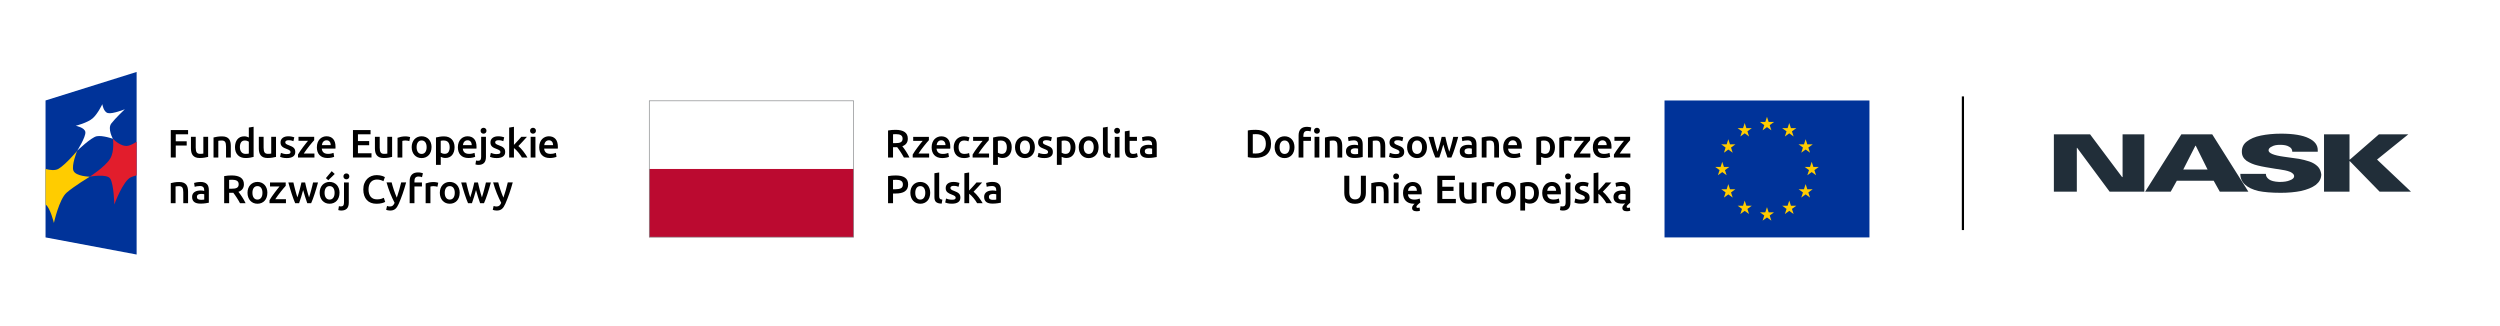 <?xml version="1.0" encoding="UTF-8"?> <svg xmlns="http://www.w3.org/2000/svg" width="1141" height="149" viewBox="0 0 1141 149" fill="none"><rect width="1141" height="149" fill="white"></rect><path d="M896.377 44H895.377V105H896.377V44Z" fill="black"></path><path d="M937.377 61.309H953.913L968.557 80.862L968.747 80.756V61.309H978.673V87.488H962.843L948.018 67.494H947.864V87.488H937.386V61.309H937.377ZM995.58 61.309H1009.66L1026.16 87.488H1013.12L1010.33 82.494H993.497L990.708 87.488H979.035L995.571 61.309H995.58ZM1007.54 77.385L1002.15 66.523H1001.97L996.431 77.385H1007.54ZM1022.49 79.344H1034.15C1034.15 80.323 1034.52 81.082 1035.56 81.85C1036.41 82.503 1037.98 82.935 1040.24 83.041C1042.36 83.041 1043.92 82.821 1045.12 82.282C1046.35 81.85 1047.05 81.197 1047.05 80.438C1047.05 79.891 1046.72 79.353 1046.19 79.026C1045.68 78.594 1044.96 78.268 1044.11 78.047C1043.37 77.826 1042.36 77.615 1041.48 77.5C1040.43 77.288 1039.55 77.174 1038.69 77.068C1035.38 76.529 1032.59 76.088 1030.51 75.55C1028.57 75.118 1026.83 74.359 1025.3 73.371C1023.89 72.285 1023.18 70.979 1023.18 69.25C1023.18 67.291 1023.89 65.773 1025.45 64.582C1027 63.382 1029.12 62.412 1031.88 61.865C1034.51 61.327 1037.64 61 1041.13 61C1046.71 61 1051.06 61.759 1053.66 63.065C1056.45 64.371 1057.82 66.215 1057.82 68.491V69.259H1046.19C1046.19 68.279 1045.81 67.521 1044.77 66.974C1043.73 66.321 1042.35 66.1 1040.62 66.1C1039.06 66.1 1037.83 66.321 1036.93 66.859C1035.89 67.291 1035.37 67.944 1035.37 68.597C1035.37 69.903 1037.64 70.874 1042.35 71.526C1045.48 71.959 1047.74 72.285 1049.31 72.506C1050.87 72.823 1052.43 73.15 1053.99 73.697C1055.59 74.235 1056.82 74.994 1057.82 75.982C1058.71 76.847 1059.24 78.153 1059.43 79.565C1059.43 81.515 1058.57 83.041 1056.97 84.347C1055.22 85.653 1053 86.518 1050.17 87.171C1047.42 87.718 1044.27 88 1040.96 88C1036.79 88 1033.31 87.709 1030.7 87.171C1028.06 86.518 1025.98 85.538 1024.6 84.241C1023.19 82.935 1022.49 81.312 1022.49 79.353M1060.68 61.309H1072.32V72.823H1072.51L1085.74 61.309H1099.15L1084.88 72.823L1100.38 87.488H1086.07L1072.5 73.582H1072.31V87.488H1060.68V61.309H1060.68Z" fill="#212E39"></path><g clip-path="url(#clip0_490_758)"><path d="M874 12H0V137H874V12Z" fill="white"></path><path d="M62.355 116.164L20.787 108.352V45.852L62.355 32.836V116.164Z" fill="#003399"></path><path d="M20.787 93.329V77.102C22.884 77.668 25.209 77.939 26.748 77.013C30.107 75.007 35.195 68.856 35.195 68.856C35.195 68.856 32.512 75.485 33.523 77.917C34.594 80.504 40.944 80.644 40.944 80.644C40.944 80.644 33.766 85.017 30.422 87.92C26.983 90.882 24.6 101.759 24.6 101.759C24.6 101.759 22.936 94.784 20.794 93.329" fill="#FFCC00"></path><path d="M62.354 64.703C60.917 65.607 59.509 66.327 58.446 66.533C55.102 67.18 51.531 63.336 51.531 63.336C51.531 63.336 52.375 68.958 50.27 72.427C48.056 76.08 40.943 80.651 40.943 80.651C40.943 80.651 48.804 79.123 50.336 81.57C51.964 84.194 52.177 93.322 52.177 93.322C52.177 93.322 56.18 82.356 59.817 80.865C60.528 80.563 61.408 80.284 62.354 80.012V64.703Z" fill="#E21D2C"></path><path d="M35.187 68.863C35.187 68.863 39.205 62.55 38.963 60.308C38.729 58.177 34.557 57.405 34.557 57.405C34.557 57.405 40.012 56.06 42.395 53.914C44.69 51.841 46.699 47.542 46.699 47.542C46.699 47.542 47.205 51.099 49.243 51.606C51.348 52.135 56.972 49.857 56.972 49.857C56.972 49.857 52.528 54.068 50.791 56.369C48.972 58.765 51.524 63.329 51.524 63.329C51.524 63.329 46.809 61.682 44.169 62.175C41.574 62.667 35.18 68.848 35.18 68.848" fill="white"></path><path d="M77.943 71.891V59.36H85.84V61.293H80.216V64.49H85.21V66.423H80.216V71.883H77.943V71.891Z" fill="black"></path><path d="M94.992 71.604C94.574 71.715 94.024 71.825 93.35 71.942C92.675 72.06 91.934 72.111 91.128 72.111C90.373 72.111 89.735 72.001 89.229 71.788C88.716 71.567 88.312 71.266 88.004 70.884C87.696 70.502 87.476 70.039 87.344 69.502C87.213 68.966 87.147 68.378 87.147 67.738V62.44H89.332V67.393C89.332 68.407 89.478 69.127 89.772 69.561C90.065 69.995 90.578 70.215 91.311 70.215C91.575 70.215 91.854 70.201 92.147 70.178C92.441 70.156 92.66 70.127 92.807 70.09V62.44H94.992V71.604Z" fill="black"></path><path d="M97.462 62.748C97.88 62.63 98.43 62.513 99.105 62.403C99.779 62.292 100.52 62.241 101.341 62.241C102.111 62.241 102.756 62.344 103.27 62.557C103.79 62.77 104.201 63.064 104.509 63.446C104.817 63.828 105.029 64.284 105.154 64.821C105.279 65.357 105.345 65.945 105.345 66.585V71.898H103.16V66.923C103.16 66.415 103.123 65.989 103.057 65.629C102.991 65.276 102.881 64.982 102.734 64.762C102.58 64.541 102.382 64.38 102.118 64.277C101.862 64.174 101.547 64.122 101.173 64.122C100.894 64.122 100.608 64.137 100.307 64.174C100.007 64.211 99.787 64.24 99.64 64.262V71.891H97.455V62.741L97.462 62.748Z" fill="black"></path><path d="M115.748 71.604C115.316 71.736 114.773 71.854 114.113 71.964C113.461 72.075 112.771 72.126 112.045 72.126C111.319 72.126 110.63 72.008 110.044 71.781C109.457 71.553 108.951 71.222 108.54 70.796C108.123 70.369 107.807 69.848 107.587 69.238C107.367 68.628 107.25 67.944 107.25 67.187C107.25 66.43 107.345 65.761 107.529 65.151C107.712 64.541 107.991 64.019 108.35 63.586C108.709 63.152 109.149 62.814 109.662 62.579C110.176 62.344 110.777 62.226 111.451 62.226C111.906 62.226 112.309 62.278 112.661 62.388C113.006 62.498 113.307 62.616 113.563 62.748V58.213L115.748 57.853V71.597V71.604ZM109.486 67.136C109.486 68.098 109.714 68.855 110.176 69.407C110.63 69.958 111.261 70.23 112.067 70.23C112.419 70.23 112.713 70.215 112.962 70.186C113.211 70.156 113.409 70.12 113.563 70.083V64.659C113.373 64.527 113.116 64.402 112.793 64.291C112.478 64.174 112.133 64.122 111.774 64.122C110.982 64.122 110.403 64.394 110.036 64.938C109.67 65.482 109.486 66.217 109.486 67.143V67.136Z" fill="black"></path><path d="M125.978 71.604C125.56 71.715 125.01 71.825 124.336 71.942C123.661 72.06 122.92 72.111 122.114 72.111C121.359 72.111 120.721 72.001 120.207 71.788C119.694 71.567 119.291 71.266 118.983 70.884C118.675 70.502 118.455 70.039 118.323 69.502C118.191 68.966 118.125 68.378 118.125 67.738V62.44H120.31V67.393C120.31 68.407 120.457 69.127 120.75 69.561C121.043 69.995 121.557 70.215 122.29 70.215C122.554 70.215 122.832 70.201 123.126 70.178C123.419 70.156 123.639 70.127 123.786 70.09V62.44H125.971V71.604H125.978Z" fill="black"></path><path d="M130.934 70.318C131.513 70.318 131.931 70.252 132.195 70.112C132.459 69.972 132.591 69.737 132.591 69.399C132.591 69.083 132.451 68.826 132.165 68.62C131.887 68.414 131.418 68.194 130.765 67.951C130.369 67.804 130.002 67.65 129.672 67.488C129.343 67.327 129.057 67.136 128.815 66.922C128.573 66.709 128.382 66.445 128.243 66.136C128.103 65.827 128.037 65.453 128.037 65.004C128.037 64.137 128.36 63.453 128.991 62.954C129.621 62.454 130.494 62.204 131.586 62.204C132.136 62.204 132.671 62.255 133.177 62.358C133.683 62.461 134.065 62.557 134.314 62.66L133.918 64.431C133.676 64.321 133.368 64.225 133.001 64.13C132.627 64.041 132.195 63.997 131.704 63.997C131.256 63.997 130.897 64.071 130.618 64.225C130.34 64.379 130.2 64.607 130.2 64.923C130.2 65.078 130.23 65.217 130.281 65.342C130.332 65.467 130.428 65.578 130.56 65.68C130.692 65.783 130.868 65.886 131.08 65.989C131.293 66.092 131.564 66.195 131.872 66.305C132.393 66.496 132.825 66.687 133.192 66.871C133.551 67.055 133.852 67.268 134.087 67.503C134.321 67.738 134.49 68.01 134.6 68.304C134.71 68.606 134.761 68.966 134.761 69.392C134.761 70.296 134.424 70.979 133.757 71.442C133.089 71.905 132.136 72.141 130.897 72.141C130.068 72.141 129.401 72.075 128.895 71.935C128.389 71.795 128.037 71.685 127.832 71.597L128.213 69.774C128.536 69.906 128.925 70.031 129.379 70.156C129.826 70.274 130.347 70.34 130.919 70.34L130.934 70.318Z" fill="black"></path><path d="M143.399 63.975C143.157 64.225 142.842 64.585 142.453 65.041C142.064 65.497 141.646 66.011 141.199 66.57C140.752 67.128 140.305 67.716 139.857 68.326C139.41 68.936 138.999 69.517 138.64 70.068H143.509V71.891H136.008V70.531C136.272 70.046 136.602 69.524 136.998 68.958C137.394 68.392 137.804 67.819 138.222 67.253C138.64 66.68 139.058 66.136 139.476 65.614C139.894 65.092 140.261 64.644 140.583 64.255H136.235V62.432H143.399V63.968V63.975Z" fill="black"></path><path d="M144.624 67.209C144.624 66.379 144.749 65.651 144.991 65.019C145.24 64.394 145.563 63.873 145.973 63.453C146.384 63.035 146.853 62.726 147.381 62.513C147.909 62.3 148.452 62.197 149.001 62.197C150.299 62.197 151.311 62.601 152.037 63.409C152.763 64.218 153.13 65.423 153.13 67.025C153.13 67.143 153.13 67.283 153.122 67.43C153.122 67.584 153.108 67.716 153.093 67.834H146.868C146.926 68.591 147.198 69.179 147.667 69.598C148.144 70.017 148.833 70.222 149.735 70.222C150.263 70.222 150.747 70.171 151.187 70.075C151.626 69.98 151.971 69.877 152.22 69.767L152.506 71.56C152.389 71.619 152.22 71.685 152.008 71.751C151.795 71.817 151.553 71.876 151.289 71.935C151.018 71.986 150.725 72.038 150.417 72.067C150.101 72.104 149.786 72.119 149.463 72.119C148.635 72.119 147.909 71.994 147.3 71.751C146.684 71.501 146.179 71.163 145.783 70.722C145.387 70.281 145.093 69.767 144.895 69.164C144.705 68.569 144.609 67.915 144.609 67.202L144.624 67.209ZM150.952 66.232C150.952 65.93 150.908 65.644 150.827 65.372C150.739 65.1 150.622 64.865 150.461 64.666C150.299 64.468 150.101 64.313 149.867 64.196C149.632 64.078 149.353 64.027 149.031 64.027C148.708 64.027 148.4 64.093 148.144 64.218C147.894 64.343 147.682 64.512 147.506 64.718C147.33 64.923 147.198 65.159 147.102 65.423C147.007 65.688 146.941 65.96 146.904 66.239H150.967L150.952 66.232Z" fill="black"></path><path d="M161.092 71.891V59.36H169.121V61.293H163.365V64.387H168.49V66.283H163.365V69.951H169.553V71.883H161.092V71.891Z" fill="black"></path><path d="M178.968 71.604C178.55 71.715 178 71.825 177.326 71.942C176.651 72.06 175.911 72.111 175.104 72.111C174.349 72.111 173.711 72.001 173.198 71.788C172.684 71.567 172.281 71.266 171.973 70.884C171.665 70.502 171.445 70.039 171.313 69.502C171.181 68.966 171.115 68.378 171.115 67.738V62.44H173.3V67.393C173.3 68.407 173.447 69.127 173.74 69.561C174.034 69.995 174.547 70.215 175.28 70.215C175.544 70.215 175.823 70.201 176.116 70.178C176.409 70.156 176.629 70.127 176.776 70.09V62.44H178.961V71.604H178.968Z" fill="black"></path><path d="M186.814 64.409C186.631 64.35 186.381 64.284 186.066 64.218C185.751 64.152 185.377 64.115 184.959 64.115C184.717 64.115 184.46 64.137 184.189 64.189C183.918 64.24 183.727 64.277 183.625 64.314V71.891H181.439V62.888C181.857 62.733 182.385 62.586 183.016 62.447C183.647 62.307 184.35 62.241 185.12 62.241C185.267 62.241 185.436 62.248 185.626 62.27C185.817 62.285 186.008 62.315 186.206 62.344C186.396 62.373 186.587 62.41 186.763 62.454C186.946 62.498 187.085 62.535 187.195 62.572L186.814 64.416V64.409Z" fill="black"></path><path d="M196.948 67.158C196.948 67.907 196.838 68.584 196.625 69.201C196.413 69.818 196.105 70.34 195.709 70.774C195.313 71.207 194.836 71.545 194.272 71.788C193.715 72.03 193.099 72.148 192.424 72.148C191.749 72.148 191.141 72.03 190.584 71.788C190.034 71.545 189.557 71.207 189.161 70.774C188.765 70.34 188.457 69.818 188.23 69.201C188.01 68.584 187.893 67.907 187.893 67.158C187.893 66.408 188.003 65.732 188.23 65.122C188.45 64.512 188.765 63.99 189.168 63.556C189.572 63.123 190.048 62.785 190.606 62.55C191.163 62.314 191.764 62.197 192.424 62.197C193.084 62.197 193.693 62.314 194.257 62.55C194.814 62.785 195.291 63.115 195.694 63.556C196.09 63.99 196.398 64.512 196.625 65.122C196.845 65.732 196.963 66.408 196.963 67.158H196.948ZM194.712 67.158C194.712 66.217 194.506 65.475 194.11 64.923C193.707 64.372 193.143 64.1 192.424 64.1C191.705 64.1 191.141 64.372 190.738 64.923C190.334 65.475 190.136 66.217 190.136 67.158C190.136 68.098 190.334 68.863 190.738 69.421C191.141 69.98 191.705 70.252 192.424 70.252C193.143 70.252 193.707 69.972 194.11 69.421C194.514 68.87 194.712 68.113 194.712 67.158Z" fill="black"></path><path d="M207.462 67.172C207.462 67.893 207.367 68.561 207.183 69.164C207 69.767 206.729 70.289 206.384 70.722C206.032 71.156 205.6 71.494 205.079 71.737C204.558 71.979 203.965 72.097 203.305 72.097C202.857 72.097 202.447 72.045 202.08 71.935C201.706 71.825 201.398 71.707 201.164 71.575V75.242H198.979V62.748C199.426 62.63 199.968 62.513 200.621 62.403C201.274 62.292 201.955 62.241 202.674 62.241C203.393 62.241 204.089 62.359 204.676 62.586C205.262 62.814 205.768 63.145 206.179 63.571C206.597 63.998 206.912 64.519 207.132 65.129C207.352 65.739 207.469 66.423 207.469 67.18L207.462 67.172ZM205.226 67.209C205.226 66.232 205.006 65.475 204.566 64.931C204.126 64.387 203.422 64.115 202.447 64.115C202.241 64.115 202.029 64.122 201.809 64.144C201.589 64.159 201.369 64.203 201.149 64.262V69.671C201.34 69.804 201.596 69.928 201.919 70.039C202.234 70.156 202.579 70.208 202.938 70.208C203.73 70.208 204.309 69.936 204.676 69.392C205.042 68.848 205.226 68.121 205.226 67.202V67.209Z" fill="black"></path><path d="M208.98 67.209C208.98 66.379 209.105 65.651 209.347 65.019C209.596 64.394 209.919 63.873 210.329 63.453C210.74 63.035 211.209 62.726 211.737 62.513C212.265 62.3 212.808 62.197 213.357 62.197C214.655 62.197 215.667 62.601 216.393 63.409C217.119 64.218 217.486 65.423 217.486 67.025C217.486 67.143 217.486 67.283 217.478 67.43C217.478 67.584 217.464 67.716 217.449 67.834H211.224C211.282 68.591 211.554 69.179 212.023 69.598C212.5 70.017 213.189 70.222 214.091 70.222C214.619 70.222 215.103 70.171 215.542 70.075C215.982 69.98 216.327 69.877 216.584 69.767L216.87 71.56C216.752 71.619 216.584 71.685 216.371 71.751C216.158 71.817 215.916 71.876 215.652 71.935C215.388 71.994 215.088 72.038 214.78 72.067C214.465 72.104 214.149 72.119 213.827 72.119C212.998 72.119 212.272 71.994 211.664 71.751C211.055 71.509 210.542 71.163 210.146 70.722C209.75 70.281 209.457 69.767 209.259 69.164C209.068 68.569 208.973 67.915 208.973 67.202L208.98 67.209ZM215.315 66.232C215.315 65.93 215.271 65.644 215.191 65.372C215.103 65.1 214.985 64.865 214.824 64.666C214.663 64.468 214.465 64.313 214.23 64.196C213.995 64.078 213.717 64.027 213.394 64.027C213.071 64.027 212.764 64.093 212.507 64.218C212.258 64.343 212.038 64.512 211.869 64.718C211.693 64.923 211.561 65.159 211.466 65.423C211.37 65.688 211.304 65.96 211.268 66.239H215.33L215.315 66.232Z" fill="black"></path><path d="M218.396 75.257C218.242 75.257 218.022 75.242 217.736 75.213C217.458 75.183 217.208 75.125 216.988 75.044L217.274 73.251C217.538 73.331 217.861 73.376 218.227 73.376C218.733 73.376 219.085 73.228 219.291 72.934C219.496 72.641 219.599 72.2 219.599 71.604V62.439H221.784V71.641C221.784 72.868 221.49 73.78 220.911 74.368C220.325 74.956 219.489 75.257 218.396 75.257ZM222.026 59.676C222.026 60.088 221.894 60.411 221.63 60.654C221.366 60.896 221.05 61.014 220.691 61.014C220.332 61.014 220.002 60.896 219.738 60.654C219.474 60.411 219.342 60.088 219.342 59.676C219.342 59.264 219.474 58.926 219.738 58.684C220.002 58.441 220.317 58.324 220.691 58.324C221.065 58.324 221.366 58.441 221.63 58.684C221.894 58.926 222.026 59.257 222.026 59.676Z" fill="black"></path><path d="M226.732 70.318C227.312 70.318 227.73 70.252 227.994 70.112C228.258 69.972 228.39 69.737 228.39 69.399C228.39 69.083 228.25 68.826 227.964 68.62C227.678 68.414 227.216 68.194 226.564 67.951C226.168 67.804 225.801 67.65 225.471 67.488C225.141 67.327 224.855 67.136 224.613 66.922C224.371 66.709 224.181 66.445 224.049 66.136C223.909 65.827 223.844 65.453 223.844 65.004C223.844 64.137 224.159 63.453 224.797 62.954C225.435 62.454 226.3 62.204 227.392 62.204C227.942 62.204 228.478 62.255 228.976 62.358C229.482 62.461 229.863 62.557 230.113 62.66L229.717 64.431C229.475 64.321 229.167 64.225 228.8 64.13C228.426 64.041 227.994 63.997 227.502 63.997C227.055 63.997 226.696 64.071 226.417 64.225C226.139 64.379 225.999 64.607 225.999 64.923C225.999 65.078 226.029 65.217 226.08 65.342C226.131 65.46 226.227 65.578 226.359 65.68C226.49 65.783 226.666 65.886 226.879 65.989C227.092 66.092 227.363 66.195 227.671 66.305C228.192 66.496 228.624 66.687 228.991 66.871C229.35 67.055 229.651 67.268 229.885 67.503C230.12 67.738 230.289 68.01 230.399 68.304C230.509 68.606 230.56 68.966 230.56 69.392C230.56 70.296 230.223 70.979 229.555 71.442C228.888 71.905 227.935 72.141 226.696 72.141C225.867 72.141 225.2 72.075 224.694 71.935C224.188 71.795 223.836 71.685 223.631 71.597L224.012 69.774C224.335 69.906 224.723 70.031 225.178 70.156C225.633 70.274 226.146 70.34 226.718 70.34L226.732 70.318Z" fill="black"></path><path d="M234.557 66.129C234.835 65.842 235.129 65.526 235.444 65.195C235.759 64.865 236.067 64.534 236.36 64.203C236.661 63.872 236.947 63.549 237.218 63.248C237.49 62.939 237.717 62.675 237.915 62.447H240.496C239.895 63.123 239.264 63.821 238.597 64.541C237.93 65.261 237.262 65.967 236.588 66.658C236.947 66.959 237.328 67.327 237.724 67.753C238.12 68.179 238.501 68.635 238.875 69.12C239.249 69.605 239.594 70.083 239.917 70.568C240.239 71.053 240.511 71.494 240.73 71.905H238.201C237.988 71.531 237.739 71.141 237.453 70.73C237.167 70.318 236.866 69.921 236.544 69.539C236.221 69.157 235.891 68.789 235.554 68.444C235.217 68.098 234.887 67.812 234.564 67.569V71.905H232.379V58.235L234.564 57.875V66.136L234.557 66.129Z" fill="black"></path><path d="M244.602 59.676C244.602 60.088 244.47 60.411 244.206 60.654C243.942 60.896 243.626 61.014 243.267 61.014C242.908 61.014 242.578 60.896 242.314 60.654C242.05 60.411 241.918 60.088 241.918 59.676C241.918 59.264 242.05 58.926 242.314 58.684C242.578 58.441 242.893 58.324 243.267 58.324C243.641 58.324 243.942 58.441 244.206 58.684C244.47 58.926 244.602 59.257 244.602 59.676ZM244.374 71.891H242.189V62.432H244.374V71.891Z" fill="black"></path><path d="M246.098 67.209C246.098 66.379 246.222 65.651 246.464 65.019C246.714 64.394 247.036 63.873 247.447 63.453C247.857 63.035 248.327 62.726 248.855 62.513C249.383 62.3 249.925 62.197 250.475 62.197C251.773 62.197 252.785 62.601 253.518 63.409C254.244 64.218 254.611 65.423 254.611 67.025C254.611 67.143 254.611 67.283 254.603 67.43C254.603 67.584 254.589 67.716 254.574 67.834H248.349C248.407 68.591 248.679 69.179 249.148 69.598C249.617 70.017 250.314 70.222 251.216 70.222C251.744 70.222 252.228 70.171 252.667 70.075C253.107 69.98 253.452 69.877 253.709 69.767L253.995 71.56C253.877 71.619 253.709 71.685 253.496 71.751C253.283 71.817 253.041 71.876 252.777 71.935C252.513 71.994 252.213 72.038 251.905 72.067C251.59 72.104 251.274 72.119 250.952 72.119C250.123 72.119 249.397 71.994 248.789 71.751C248.173 71.501 247.667 71.163 247.271 70.722C246.875 70.281 246.582 69.767 246.384 69.164C246.193 68.569 246.098 67.915 246.098 67.202V67.209ZM252.433 66.232C252.433 65.93 252.389 65.644 252.308 65.372C252.228 65.1 252.103 64.865 251.942 64.666C251.78 64.468 251.582 64.313 251.348 64.196C251.113 64.078 250.834 64.027 250.512 64.027C250.189 64.027 249.881 64.093 249.625 64.218C249.368 64.343 249.155 64.512 248.987 64.718C248.818 64.923 248.679 65.159 248.583 65.423C248.488 65.688 248.422 65.96 248.385 66.239H252.448L252.433 66.232Z" fill="black"></path><path d="M77.943 83.577C78.361 83.459 78.911 83.341 79.586 83.231C80.26 83.121 81.008 83.07 81.822 83.07C82.592 83.07 83.237 83.172 83.751 83.386C84.271 83.599 84.682 83.893 84.99 84.275C85.298 84.657 85.51 85.113 85.642 85.649C85.767 86.186 85.833 86.774 85.833 87.413V92.727H83.648V87.759C83.648 87.251 83.611 86.818 83.545 86.465C83.479 86.112 83.369 85.818 83.223 85.598C83.069 85.377 82.871 85.216 82.607 85.113C82.35 85.01 82.035 84.958 81.661 84.958C81.382 84.958 81.096 84.973 80.796 85.01C80.495 85.047 80.275 85.076 80.128 85.098V92.727H77.943V83.577Z" fill="black"></path><path d="M91.494 83.04C92.213 83.04 92.821 83.128 93.312 83.312C93.804 83.496 94.2 83.746 94.493 84.069C94.786 84.392 94.999 84.789 95.124 85.252C95.248 85.715 95.314 86.222 95.314 86.781V92.513C94.977 92.587 94.471 92.675 93.789 92.778C93.107 92.881 92.345 92.932 91.487 92.932C90.922 92.932 90.401 92.881 89.932 92.771C89.463 92.66 89.06 92.492 88.73 92.249C88.4 92.006 88.143 91.698 87.953 91.308C87.769 90.926 87.674 90.448 87.674 89.882C87.674 89.317 87.776 88.883 87.989 88.508C88.202 88.133 88.488 87.832 88.847 87.597C89.206 87.362 89.624 87.192 90.101 87.09C90.578 86.987 91.069 86.935 91.589 86.935C91.831 86.935 92.081 86.95 92.345 86.979C92.609 87.009 92.894 87.06 93.195 87.134V86.774C93.195 86.524 93.166 86.281 93.107 86.053C93.049 85.826 92.939 85.62 92.792 85.451C92.638 85.274 92.44 85.142 92.198 85.046C91.949 84.951 91.641 84.9 91.267 84.9C90.761 84.9 90.299 84.936 89.881 85.01C89.463 85.083 89.118 85.164 88.854 85.26L88.583 83.488C88.862 83.393 89.265 83.297 89.793 83.202C90.321 83.106 90.885 83.055 91.487 83.055L91.494 83.04ZM91.677 91.191C92.352 91.191 92.865 91.154 93.21 91.08V88.655C93.093 88.618 92.916 88.582 92.689 88.545C92.462 88.508 92.205 88.493 91.934 88.493C91.692 88.493 91.45 88.515 91.201 88.545C90.951 88.582 90.731 88.648 90.534 88.743C90.335 88.839 90.174 88.978 90.057 89.147C89.939 89.324 89.874 89.544 89.874 89.809C89.874 90.331 90.035 90.683 90.358 90.882C90.68 91.08 91.12 91.183 91.677 91.183V91.191Z" fill="black"></path><path d="M105.74 80.071C107.544 80.071 108.922 80.401 109.883 81.063C110.836 81.724 111.32 82.739 111.32 84.098C111.32 85.796 110.484 86.95 108.812 87.553C109.04 87.832 109.296 88.17 109.59 88.567C109.883 88.964 110.169 89.397 110.477 89.86C110.778 90.323 111.063 90.801 111.342 91.286C111.621 91.778 111.863 92.256 112.083 92.727H109.538C109.311 92.293 109.062 91.859 108.798 91.418C108.534 90.977 108.262 90.551 107.999 90.132C107.727 89.713 107.463 89.324 107.199 88.956C106.935 88.589 106.686 88.258 106.459 87.972C106.29 87.986 106.143 87.986 106.026 87.986H104.582V92.727H102.309V80.379C102.859 80.262 103.452 80.181 104.076 80.137C104.699 80.093 105.264 80.071 105.755 80.071H105.74ZM105.909 82.04C105.425 82.04 104.985 82.062 104.574 82.092V86.141H105.564C106.114 86.141 106.605 86.112 107.023 86.053C107.441 85.995 107.793 85.884 108.079 85.73C108.365 85.576 108.578 85.362 108.717 85.098C108.864 84.833 108.93 84.495 108.93 84.084C108.93 83.701 108.856 83.371 108.717 83.106C108.57 82.842 108.365 82.628 108.094 82.474C107.823 82.32 107.5 82.21 107.126 82.136C106.752 82.07 106.341 82.033 105.901 82.033L105.909 82.04Z" fill="black"></path><path d="M122.018 87.994C122.018 88.743 121.908 89.419 121.696 90.037C121.483 90.654 121.175 91.176 120.779 91.61C120.383 92.043 119.907 92.381 119.342 92.624C118.777 92.866 118.169 92.984 117.494 92.984C116.82 92.984 116.211 92.866 115.654 92.624C115.104 92.381 114.627 92.043 114.231 91.61C113.835 91.176 113.527 90.654 113.3 90.037C113.08 89.419 112.963 88.743 112.963 87.994C112.963 87.244 113.073 86.568 113.3 85.958C113.527 85.348 113.835 84.826 114.239 84.392C114.642 83.959 115.119 83.628 115.676 83.385C116.226 83.15 116.834 83.033 117.494 83.033C118.154 83.033 118.763 83.15 119.327 83.385C119.885 83.621 120.361 83.959 120.765 84.392C121.161 84.826 121.468 85.348 121.696 85.958C121.916 86.568 122.033 87.244 122.033 87.994H122.018ZM119.782 87.994C119.782 87.053 119.584 86.311 119.181 85.759C118.777 85.208 118.213 84.936 117.494 84.936C116.776 84.936 116.211 85.208 115.808 85.759C115.405 86.311 115.207 87.053 115.207 87.994C115.207 88.934 115.405 89.699 115.808 90.257C116.211 90.808 116.776 91.088 117.494 91.088C118.213 91.088 118.777 90.808 119.181 90.257C119.584 89.706 119.782 88.949 119.782 87.994Z" fill="black"></path><path d="M130.399 84.811C130.157 85.061 129.842 85.421 129.453 85.877C129.064 86.333 128.646 86.847 128.199 87.406C127.752 87.964 127.305 88.552 126.857 89.162C126.41 89.772 125.999 90.353 125.64 90.904H130.509V92.727H123.008V91.374C123.272 90.889 123.602 90.368 123.998 89.802C124.394 89.236 124.804 88.663 125.222 88.097C125.64 87.523 126.058 86.98 126.476 86.458C126.894 85.936 127.261 85.488 127.583 85.105H123.235V83.275H130.399V84.811Z" fill="black"></path><path d="M138.347 86.781C138.068 87.839 137.775 88.876 137.452 89.883C137.137 90.889 136.822 91.838 136.506 92.727H134.717C134.475 92.176 134.226 91.536 133.955 90.831C133.683 90.125 133.427 89.361 133.163 88.552C132.899 87.744 132.635 86.899 132.371 86.002C132.107 85.113 131.85 84.201 131.594 83.275H133.903C134.013 83.782 134.138 84.326 134.285 84.914C134.431 85.502 134.578 86.098 134.739 86.708C134.893 87.318 135.062 87.913 135.231 88.486C135.399 89.059 135.568 89.596 135.737 90.081C135.92 89.53 136.096 88.957 136.272 88.361C136.448 87.766 136.609 87.178 136.77 86.59C136.924 86.002 137.078 85.421 137.21 84.863C137.35 84.304 137.474 83.775 137.577 83.283H139.256C139.366 83.775 139.483 84.304 139.615 84.863C139.747 85.421 139.887 86.002 140.041 86.59C140.195 87.178 140.356 87.773 140.525 88.361C140.693 88.949 140.877 89.522 141.053 90.081C141.207 89.596 141.375 89.067 141.544 88.486C141.712 87.906 141.881 87.318 142.042 86.708C142.204 86.098 142.358 85.502 142.504 84.914C142.651 84.334 142.776 83.782 142.886 83.275H145.144C144.887 84.201 144.631 85.113 144.367 86.002C144.103 86.891 143.839 87.744 143.575 88.552C143.311 89.361 143.047 90.118 142.783 90.831C142.519 91.544 142.262 92.176 142.006 92.727H140.231C139.916 91.838 139.601 90.889 139.271 89.883C138.941 88.876 138.64 87.839 138.362 86.781H138.347Z" fill="black"></path><path d="M154.948 87.994C154.948 88.743 154.838 89.419 154.625 90.037C154.413 90.654 154.105 91.176 153.709 91.61C153.313 92.043 152.836 92.381 152.272 92.624C151.707 92.866 151.099 92.984 150.424 92.984C149.749 92.984 149.141 92.866 148.584 92.624C148.034 92.381 147.557 92.043 147.161 91.61C146.765 91.176 146.457 90.654 146.23 90.037C146.01 89.419 145.893 88.743 145.893 87.994C145.893 87.244 146.003 86.568 146.23 85.958C146.457 85.348 146.765 84.826 147.168 84.392C147.572 83.959 148.048 83.628 148.606 83.385C149.155 83.15 149.764 83.033 150.424 83.033C151.084 83.033 151.693 83.15 152.257 83.385C152.814 83.621 153.291 83.959 153.694 84.392C154.09 84.826 154.398 85.348 154.625 85.958C154.845 86.568 154.963 87.244 154.963 87.994H154.948ZM152.712 87.994C152.712 87.053 152.514 86.311 152.11 85.759C151.707 85.208 151.143 84.936 150.424 84.936C149.705 84.936 149.141 85.208 148.738 85.759C148.334 86.311 148.136 87.053 148.136 87.994C148.136 88.934 148.334 89.699 148.738 90.257C149.141 90.808 149.705 91.088 150.424 91.088C151.143 91.088 151.707 90.808 152.11 90.257C152.514 89.706 152.712 88.949 152.712 87.994ZM152.763 79.402L149.823 82.261L148.738 81.284L151.392 78.123L152.763 79.409V79.402Z" fill="black"></path><path d="M155.798 96.093C155.644 96.093 155.424 96.078 155.139 96.049C154.86 96.019 154.603 95.96 154.391 95.879L154.677 94.086C154.941 94.174 155.263 94.211 155.63 94.211C156.136 94.211 156.488 94.064 156.693 93.77C156.898 93.476 157.001 93.035 157.001 92.44V83.275H159.186V92.477C159.186 93.704 158.893 94.615 158.313 95.203C157.727 95.791 156.891 96.093 155.798 96.093ZM159.428 80.504C159.428 80.916 159.296 81.239 159.032 81.482C158.768 81.724 158.453 81.842 158.093 81.842C157.734 81.842 157.404 81.724 157.14 81.482C156.876 81.239 156.744 80.916 156.744 80.504C156.744 80.093 156.876 79.755 157.14 79.512C157.404 79.27 157.72 79.152 158.093 79.152C158.467 79.152 158.768 79.27 159.032 79.512C159.296 79.755 159.428 80.085 159.428 80.504Z" fill="black"></path><path d="M171.834 92.999C170.896 92.999 170.053 92.852 169.312 92.565C168.564 92.278 167.934 91.852 167.42 91.293C166.907 90.735 166.504 90.051 166.232 89.243C165.954 88.434 165.814 87.508 165.814 86.457C165.814 85.407 165.976 84.481 166.291 83.672C166.606 82.864 167.046 82.18 167.596 81.622C168.146 81.063 168.799 80.637 169.547 80.35C170.295 80.064 171.094 79.916 171.944 79.916C172.458 79.916 172.927 79.953 173.352 80.034C173.777 80.115 174.137 80.203 174.452 80.299C174.767 80.394 175.024 80.497 175.229 80.607C175.435 80.718 175.581 80.791 175.662 80.843L174.995 82.702C174.709 82.518 174.291 82.349 173.755 82.188C173.22 82.026 172.641 81.945 172.018 81.945C171.475 81.945 170.969 82.04 170.5 82.224C170.031 82.408 169.627 82.695 169.283 83.062C168.938 83.437 168.674 83.907 168.483 84.473C168.293 85.039 168.197 85.701 168.197 86.443C168.197 87.104 168.271 87.714 168.425 88.266C168.579 88.817 168.806 89.302 169.121 89.706C169.437 90.11 169.833 90.426 170.309 90.647C170.793 90.867 171.365 90.985 172.04 90.985C172.846 90.985 173.499 90.904 174.005 90.742C174.511 90.581 174.899 90.426 175.178 90.279L175.794 92.139C175.647 92.234 175.457 92.33 175.207 92.425C174.958 92.521 174.672 92.616 174.335 92.705C173.997 92.793 173.616 92.866 173.198 92.918C172.78 92.969 172.326 92.999 171.842 92.999H171.834Z" fill="black"></path><path d="M185.356 83.275C184.381 86.869 183.252 90.125 181.969 93.035C181.727 93.579 181.478 94.042 181.228 94.424C180.979 94.806 180.693 95.13 180.378 95.38C180.062 95.63 179.718 95.813 179.329 95.931C178.941 96.049 178.501 96.1 177.995 96.1C177.657 96.1 177.32 96.063 176.99 95.99C176.66 95.916 176.411 95.835 176.242 95.755L176.638 93.998C177.071 94.167 177.503 94.248 177.921 94.248C178.486 94.248 178.933 94.116 179.256 93.844C179.578 93.572 179.857 93.153 180.099 92.587C179.41 91.264 178.75 89.816 178.112 88.251C177.474 86.685 176.917 85.024 176.418 83.26H178.743C178.867 83.768 179.014 84.319 179.19 84.907C179.366 85.495 179.556 86.097 179.762 86.707C179.967 87.317 180.187 87.92 180.414 88.523C180.642 89.125 180.876 89.684 181.104 90.206C181.485 89.133 181.844 87.994 182.181 86.781C182.519 85.568 182.819 84.4 183.098 83.26H185.356V83.275Z" fill="black"></path><path d="M190.818 78.697C191.324 78.697 191.771 78.741 192.153 78.829C192.541 78.917 192.827 78.998 193.018 79.071L192.6 80.879C192.395 80.784 192.16 80.703 191.889 80.644C191.617 80.585 191.324 80.556 191.016 80.556C190.664 80.556 190.371 80.607 190.129 80.71C189.887 80.813 189.696 80.953 189.55 81.137C189.403 81.32 189.3 81.534 189.242 81.798C189.183 82.055 189.154 82.335 189.154 82.636V83.268H192.578V85.098H189.154V92.727H186.969V82.599C186.969 81.379 187.284 80.424 187.922 79.733C188.56 79.042 189.52 78.689 190.811 78.689L190.818 78.697Z" fill="black"></path><path d="M199.638 85.245C199.455 85.186 199.206 85.12 198.89 85.054C198.575 84.988 198.201 84.951 197.783 84.951C197.541 84.951 197.285 84.973 197.013 85.025C196.742 85.076 196.551 85.113 196.449 85.15V92.727H194.264V83.724C194.682 83.569 195.21 83.422 195.84 83.283C196.471 83.143 197.175 83.077 197.945 83.077C198.091 83.077 198.26 83.084 198.45 83.106C198.641 83.121 198.832 83.15 199.03 83.18C199.22 83.209 199.411 83.246 199.587 83.29C199.763 83.334 199.91 83.371 200.02 83.408L199.638 85.252V85.245Z" fill="black"></path><path d="M209.794 87.994C209.794 88.743 209.684 89.419 209.471 90.037C209.259 90.654 208.951 91.176 208.555 91.61C208.159 92.043 207.682 92.381 207.117 92.624C206.553 92.866 205.944 92.984 205.27 92.984C204.595 92.984 203.987 92.866 203.429 92.624C202.879 92.381 202.403 92.043 202.007 91.61C201.611 91.176 201.303 90.654 201.076 90.037C200.856 89.419 200.738 88.743 200.738 87.994C200.738 87.244 200.848 86.568 201.076 85.958C201.303 85.348 201.611 84.826 202.014 84.392C202.417 83.959 202.894 83.628 203.451 83.385C204.001 83.15 204.61 83.033 205.27 83.033C205.93 83.033 206.538 83.15 207.103 83.385C207.66 83.621 208.137 83.959 208.54 84.392C208.936 84.826 209.244 85.348 209.471 85.958C209.691 86.568 209.808 87.244 209.808 87.994H209.794ZM207.557 87.994C207.557 87.053 207.359 86.311 206.956 85.759C206.553 85.208 205.988 84.936 205.27 84.936C204.551 84.936 203.987 85.208 203.583 85.759C203.18 86.311 202.982 87.053 202.982 87.994C202.982 88.934 203.18 89.699 203.583 90.257C203.987 90.808 204.551 91.088 205.27 91.088C205.988 91.088 206.553 90.808 206.956 90.257C207.359 89.706 207.557 88.949 207.557 87.994Z" fill="black"></path><path d="M217.238 86.781C216.959 87.839 216.666 88.876 216.343 89.883C216.028 90.889 215.712 91.838 215.397 92.727H213.608C213.366 92.176 213.117 91.536 212.845 90.831C212.574 90.125 212.317 89.361 212.054 88.552C211.79 87.744 211.526 86.899 211.262 86.002C210.998 85.113 210.741 84.201 210.484 83.275H212.794C212.904 83.782 213.029 84.326 213.175 84.914C213.322 85.502 213.469 86.098 213.63 86.708C213.784 87.318 213.953 87.913 214.121 88.486C214.29 89.059 214.459 89.596 214.627 90.081C214.81 89.53 214.986 88.957 215.162 88.361C215.338 87.766 215.5 87.178 215.661 86.59C215.815 86.002 215.969 85.421 216.101 84.863C216.24 84.304 216.365 83.775 216.468 83.283H218.147C218.257 83.775 218.374 84.304 218.506 84.863C218.638 85.421 218.777 86.002 218.931 86.59C219.085 87.178 219.247 87.773 219.415 88.361C219.584 88.949 219.767 89.522 219.943 90.081C220.097 89.596 220.266 89.067 220.434 88.486C220.603 87.906 220.772 87.318 220.933 86.708C221.094 86.098 221.248 85.502 221.395 84.914C221.542 84.334 221.666 83.782 221.776 83.275H224.035C223.778 84.201 223.521 85.113 223.257 86.002C222.993 86.891 222.729 87.744 222.466 88.552C222.202 89.361 221.938 90.118 221.674 90.831C221.41 91.544 221.153 92.176 220.896 92.727H219.122C218.807 91.838 218.491 90.889 218.161 89.883C217.831 88.876 217.531 87.839 217.252 86.781H217.238Z" fill="black"></path><path d="M234.013 83.275C233.037 86.869 231.908 90.125 230.625 93.035C230.383 93.579 230.134 94.042 229.884 94.424C229.635 94.806 229.349 95.13 229.034 95.38C228.719 95.63 228.374 95.813 227.985 95.931C227.597 96.049 227.157 96.1 226.651 96.1C226.314 96.1 225.976 96.063 225.646 95.99C225.316 95.916 225.067 95.835 224.898 95.755L225.294 93.998C225.727 94.167 226.16 94.248 226.578 94.248C227.142 94.248 227.589 94.116 227.912 93.844C228.235 93.572 228.513 93.153 228.755 92.587C228.066 91.264 227.406 89.816 226.768 88.251C226.13 86.685 225.573 85.024 225.074 83.26H227.399C227.523 83.768 227.67 84.319 227.846 84.907C228.022 85.495 228.213 86.097 228.418 86.707C228.623 87.317 228.843 87.92 229.071 88.523C229.298 89.125 229.533 89.684 229.76 90.206C230.141 89.133 230.5 87.994 230.838 86.781C231.175 85.568 231.476 84.4 231.754 83.26H234.013V83.275Z" fill="black"></path><path d="M451.273 83.194C450.746 83.29 450.342 83.385 450.064 83.481L450.335 85.252C450.599 85.157 450.943 85.076 451.361 85.002C451.779 84.929 452.241 84.892 452.747 84.892C453.121 84.892 453.429 84.936 453.678 85.039C453.928 85.135 454.126 85.274 454.272 85.443C454.426 85.62 454.529 85.818 454.588 86.046C454.646 86.274 454.676 86.516 454.676 86.766V87.126C454.375 87.053 454.096 87.001 453.825 86.972C453.554 86.943 453.305 86.928 453.07 86.928C452.549 86.928 452.058 86.979 451.581 87.082C451.105 87.185 450.687 87.354 450.328 87.589C449.968 87.825 449.682 88.126 449.47 88.501C449.257 88.876 449.154 89.331 449.154 89.875C449.154 90.419 449.25 90.919 449.433 91.301C449.616 91.683 449.88 91.999 450.21 92.242C450.54 92.484 450.943 92.66 451.413 92.763C451.882 92.874 452.395 92.925 452.967 92.925C453.818 92.925 454.588 92.874 455.27 92.771C455.952 92.668 456.457 92.58 456.795 92.506V86.774C456.795 86.222 456.729 85.708 456.604 85.245C456.479 84.782 456.267 84.385 455.974 84.062C455.68 83.738 455.284 83.481 454.793 83.297C454.302 83.114 453.693 83.025 452.975 83.025C452.373 83.025 451.809 83.077 451.281 83.172M451.831 90.904C451.508 90.706 451.347 90.345 451.347 89.831C451.347 89.566 451.405 89.346 451.53 89.169C451.647 88.993 451.809 88.861 452.007 88.765C452.205 88.67 452.425 88.604 452.674 88.567C452.923 88.53 453.165 88.515 453.407 88.515C453.686 88.515 453.935 88.53 454.162 88.567C454.39 88.604 454.566 88.64 454.683 88.677V91.095C454.331 91.169 453.825 91.205 453.151 91.205C452.601 91.205 452.161 91.11 451.831 90.904ZM442.328 78.711L440.143 79.071V92.741H442.328V88.405C442.651 88.648 442.98 88.942 443.318 89.28C443.655 89.618 443.985 89.985 444.308 90.375C444.63 90.757 444.938 91.161 445.217 91.566C445.496 91.977 445.745 92.367 445.965 92.741H448.487C448.275 92.33 448.003 91.889 447.673 91.404C447.351 90.919 446.999 90.441 446.632 89.956C446.258 89.471 445.877 89.015 445.481 88.589C445.085 88.163 444.711 87.795 444.344 87.494C445.019 86.803 445.686 86.105 446.353 85.377C447.021 84.657 447.651 83.951 448.253 83.275H445.671C445.481 83.503 445.246 83.775 444.975 84.084C444.704 84.392 444.418 84.708 444.117 85.039C443.816 85.37 443.508 85.701 443.2 86.031C442.885 86.362 442.592 86.671 442.313 86.965V78.704L442.328 78.711ZM432.942 90.985C432.488 90.867 432.107 90.735 431.777 90.603L431.395 92.433C431.601 92.521 431.953 92.631 432.458 92.763C432.964 92.903 433.632 92.969 434.46 92.969C435.699 92.969 436.653 92.734 437.32 92.271C437.987 91.808 438.324 91.124 438.324 90.221C438.324 89.802 438.273 89.434 438.163 89.133C438.053 88.831 437.884 88.567 437.65 88.332C437.415 88.097 437.122 87.883 436.755 87.7C436.389 87.516 435.956 87.325 435.443 87.126C435.127 87.016 434.864 86.913 434.651 86.81C434.438 86.707 434.262 86.605 434.13 86.502C433.998 86.399 433.903 86.288 433.852 86.171C433.8 86.053 433.771 85.914 433.771 85.752C433.771 85.436 433.91 85.208 434.189 85.054C434.468 84.9 434.827 84.826 435.274 84.826C435.765 84.826 436.198 84.87 436.572 84.958C436.946 85.046 437.254 85.149 437.489 85.26L437.884 83.488C437.628 83.393 437.254 83.29 436.748 83.187C436.242 83.084 435.714 83.033 435.164 83.033C434.072 83.033 433.206 83.283 432.568 83.782C431.931 84.282 431.615 84.966 431.615 85.833C431.615 86.281 431.681 86.656 431.821 86.965C431.96 87.273 432.151 87.538 432.393 87.751C432.634 87.964 432.92 88.155 433.25 88.324C433.58 88.486 433.947 88.64 434.343 88.787C434.996 89.03 435.457 89.25 435.743 89.456C436.022 89.662 436.169 89.919 436.169 90.235C436.169 90.573 436.037 90.808 435.773 90.948C435.509 91.088 435.084 91.154 434.512 91.154C433.94 91.154 433.419 91.095 432.972 90.97M430.09 91.11C429.804 91.073 429.562 91.022 429.379 90.955C429.196 90.889 429.042 90.794 428.939 90.669C428.829 90.544 428.756 90.389 428.712 90.206C428.668 90.022 428.646 89.802 428.646 89.537V78.711L426.468 79.071V89.956C426.468 90.426 426.519 90.845 426.622 91.213C426.725 91.58 426.901 91.889 427.15 92.139C427.406 92.389 427.744 92.572 428.169 92.712C428.594 92.844 429.13 92.918 429.782 92.925L430.09 91.117V91.11ZM421.702 90.257C421.299 90.808 420.734 91.088 420.015 91.088C419.297 91.088 418.732 90.808 418.329 90.257C417.926 89.706 417.728 88.949 417.728 88.001C417.728 87.053 417.933 86.318 418.329 85.767C418.732 85.216 419.297 84.944 420.015 84.944C420.734 84.944 421.299 85.216 421.702 85.767C422.105 86.318 422.303 87.06 422.303 88.001C422.303 88.942 422.098 89.706 421.702 90.257ZM424.21 85.965C423.99 85.355 423.674 84.833 423.278 84.4C422.882 83.966 422.406 83.635 421.849 83.393C421.291 83.158 420.675 83.04 420.015 83.04C419.356 83.04 418.747 83.158 418.197 83.393C417.647 83.628 417.163 83.966 416.76 84.4C416.357 84.833 416.049 85.355 415.821 85.965C415.601 86.575 415.484 87.251 415.484 88.001C415.484 88.751 415.594 89.427 415.821 90.044C416.041 90.662 416.357 91.183 416.753 91.617C417.148 92.05 417.625 92.389 418.175 92.631C418.732 92.874 419.341 92.991 420.015 92.991C420.69 92.991 421.306 92.874 421.863 92.631C422.42 92.389 422.897 92.05 423.3 91.617C423.696 91.183 424.004 90.662 424.217 90.044C424.437 89.427 424.54 88.751 424.54 88.001C424.54 87.251 424.43 86.575 424.202 85.965M410.219 82.151C410.601 82.217 410.923 82.327 411.202 82.489C411.473 82.643 411.693 82.864 411.847 83.136C412.001 83.415 412.082 83.76 412.082 84.165C412.082 85.017 411.788 85.605 411.202 85.906C410.615 86.215 409.772 86.369 408.672 86.369H407.572V82.107C407.946 82.07 408.423 82.055 408.995 82.055C409.427 82.055 409.831 82.085 410.212 82.151M407.066 80.144C406.421 80.189 405.835 80.269 405.307 80.387V92.734H407.58V88.324H408.716C409.633 88.324 410.439 88.243 411.151 88.089C411.862 87.935 412.463 87.692 412.954 87.354C413.446 87.023 413.827 86.597 414.084 86.068C414.34 85.546 414.472 84.914 414.472 84.179C414.472 82.768 413.988 81.732 413.02 81.07C412.052 80.409 410.659 80.078 408.841 80.078C408.298 80.078 407.712 80.1 407.066 80.144Z" fill="black"></path><path d="M522.412 62.359C521.884 62.454 521.481 62.55 521.203 62.645L521.474 64.416C521.738 64.321 522.082 64.233 522.5 64.159C522.918 64.086 523.38 64.049 523.886 64.049C524.26 64.049 524.568 64.093 524.817 64.196C525.067 64.292 525.265 64.431 525.411 64.6C525.558 64.769 525.668 64.975 525.727 65.203C525.785 65.431 525.815 65.673 525.815 65.923V66.283C525.514 66.21 525.228 66.158 524.964 66.129C524.7 66.1 524.443 66.085 524.209 66.085C523.688 66.085 523.197 66.136 522.72 66.239C522.244 66.342 521.826 66.511 521.467 66.746C521.107 66.981 520.821 67.283 520.609 67.658C520.396 68.032 520.293 68.488 520.293 69.032C520.293 69.576 520.389 70.076 520.572 70.458C520.755 70.847 521.019 71.156 521.349 71.398C521.679 71.641 522.082 71.817 522.552 71.92C523.021 72.031 523.534 72.082 524.106 72.082C524.957 72.082 525.727 72.031 526.409 71.928C527.09 71.825 527.596 71.737 527.934 71.663V65.93C527.934 65.379 527.868 64.865 527.743 64.402C527.618 63.939 527.406 63.542 527.112 63.219C526.819 62.895 526.423 62.638 525.932 62.462C525.441 62.278 524.832 62.19 524.113 62.19C523.512 62.19 522.948 62.241 522.42 62.337M522.977 70.076C522.654 69.877 522.493 69.517 522.493 69.003C522.493 68.738 522.552 68.517 522.676 68.341C522.794 68.165 522.955 68.032 523.153 67.937C523.351 67.841 523.571 67.775 523.82 67.739C524.07 67.702 524.311 67.687 524.553 67.687C524.832 67.687 525.081 67.702 525.309 67.739C525.536 67.775 525.712 67.812 525.829 67.849V70.274C525.477 70.348 524.971 70.384 524.297 70.384C523.74 70.384 523.307 70.289 522.977 70.083M513.379 68.143C513.379 68.767 513.43 69.326 513.54 69.818C513.65 70.303 513.833 70.722 514.097 71.068C514.361 71.413 514.721 71.671 515.168 71.854C515.623 72.038 516.18 72.126 516.854 72.126C517.412 72.126 517.888 72.067 518.299 71.957C518.71 71.84 519.039 71.729 519.289 71.619L518.929 69.885C518.746 69.958 518.504 70.039 518.196 70.12C517.888 70.201 517.536 70.245 517.14 70.245C516.561 70.245 516.151 70.083 515.916 69.76C515.674 69.436 515.557 68.892 515.557 68.135V64.284H518.908V62.454H515.557V59.595L513.372 59.955V68.143H513.379ZM510.791 58.691C510.527 58.449 510.211 58.331 509.852 58.331C509.493 58.331 509.163 58.449 508.899 58.691C508.635 58.934 508.503 59.264 508.503 59.684C508.503 60.102 508.635 60.418 508.899 60.661C509.163 60.904 509.478 61.021 509.852 61.021C510.226 61.021 510.527 60.904 510.791 60.661C511.054 60.418 511.186 60.095 511.186 59.684C511.186 59.272 511.054 58.934 510.791 58.691ZM510.952 62.454H508.767V71.913H510.952V62.454ZM507 70.281C506.714 70.245 506.472 70.193 506.288 70.127C506.105 70.061 505.951 69.965 505.848 69.84C505.739 69.716 505.665 69.561 505.621 69.377C505.577 69.194 505.555 68.973 505.555 68.709V57.876L503.377 58.236V69.12C503.377 69.591 503.429 70.01 503.531 70.377C503.634 70.744 503.81 71.053 504.059 71.296C504.316 71.546 504.653 71.737 505.079 71.869C505.504 72.001 506.039 72.075 506.692 72.082L507 70.274V70.281ZM498.575 69.429C498.171 69.98 497.607 70.259 496.888 70.259C496.17 70.259 495.605 69.98 495.202 69.429C494.799 68.878 494.601 68.121 494.601 67.165C494.601 66.21 494.799 65.482 495.202 64.931C495.605 64.38 496.17 64.108 496.888 64.108C497.607 64.108 498.171 64.38 498.575 64.931C498.978 65.482 499.176 66.225 499.176 67.165C499.176 68.106 498.971 68.87 498.575 69.429ZM501.082 65.137C500.862 64.527 500.547 64.005 500.151 63.571C499.755 63.138 499.279 62.807 498.714 62.565C498.157 62.329 497.541 62.212 496.881 62.212C496.221 62.212 495.612 62.329 495.055 62.565C494.505 62.8 494.021 63.138 493.618 63.571C493.215 64.005 492.899 64.527 492.679 65.137C492.46 65.747 492.342 66.423 492.342 67.173C492.342 67.922 492.452 68.598 492.679 69.216C492.899 69.833 493.215 70.355 493.611 70.788C494.007 71.222 494.483 71.56 495.033 71.803C495.583 72.045 496.199 72.163 496.874 72.163C497.548 72.163 498.164 72.045 498.721 71.803C499.279 71.56 499.763 71.222 500.159 70.788C500.554 70.355 500.862 69.833 501.075 69.216C501.288 68.598 501.398 67.922 501.398 67.173C501.398 66.423 501.288 65.747 501.068 65.137M490.509 65.137C490.289 64.527 489.966 64.012 489.556 63.579C489.138 63.152 488.639 62.822 488.053 62.594C487.466 62.366 486.799 62.248 486.051 62.248C485.303 62.248 484.643 62.3 483.998 62.41C483.353 62.52 482.803 62.631 482.356 62.755V75.25H484.541V71.582C484.783 71.715 485.09 71.84 485.457 71.942C485.831 72.053 486.242 72.104 486.682 72.104C487.342 72.104 487.935 71.987 488.456 71.744C488.977 71.501 489.417 71.163 489.761 70.73C490.113 70.296 490.377 69.782 490.568 69.172C490.751 68.569 490.846 67.907 490.846 67.18C490.846 66.423 490.736 65.739 490.509 65.129M488.053 69.414C487.686 69.958 487.107 70.23 486.315 70.23C485.956 70.23 485.611 70.171 485.296 70.061C484.98 69.951 484.724 69.826 484.533 69.694V64.284C484.746 64.225 484.966 64.181 485.193 64.167C485.413 64.152 485.626 64.137 485.831 64.137C486.806 64.137 487.51 64.409 487.95 64.953C488.39 65.497 488.61 66.254 488.61 67.231C488.61 68.15 488.427 68.878 488.06 69.421M475.14 70.156C474.686 70.039 474.304 69.907 473.975 69.774L473.593 71.597C473.799 71.685 474.151 71.795 474.656 71.935C475.162 72.075 475.83 72.141 476.658 72.141C477.897 72.141 478.851 71.906 479.518 71.443C480.185 70.98 480.522 70.296 480.522 69.392C480.522 68.973 480.471 68.606 480.361 68.304C480.251 68.003 480.082 67.739 479.848 67.496C479.613 67.261 479.32 67.048 478.953 66.864C478.594 66.68 478.154 66.489 477.633 66.291C477.318 66.18 477.054 66.078 476.842 65.975C476.629 65.872 476.453 65.769 476.321 65.666C476.189 65.563 476.094 65.453 476.042 65.328C475.991 65.21 475.962 65.071 475.962 64.909C475.962 64.593 476.101 64.365 476.38 64.211C476.658 64.064 477.017 63.983 477.457 63.983C477.949 63.983 478.381 64.027 478.755 64.115C479.129 64.203 479.437 64.306 479.672 64.416L480.068 62.645C479.818 62.55 479.437 62.447 478.931 62.344C478.425 62.241 477.897 62.19 477.347 62.19C476.255 62.19 475.39 62.44 474.752 62.939C474.114 63.439 473.799 64.123 473.799 64.99C473.799 65.438 473.865 65.813 474.004 66.122C474.143 66.43 474.334 66.695 474.568 66.908C474.803 67.121 475.096 67.312 475.426 67.474C475.756 67.636 476.123 67.79 476.519 67.937C477.164 68.18 477.633 68.4 477.919 68.606C478.198 68.811 478.345 69.069 478.345 69.385C478.345 69.723 478.213 69.958 477.949 70.098C477.685 70.237 477.259 70.303 476.688 70.303C476.116 70.303 475.595 70.245 475.148 70.12M469.48 69.429C469.077 69.98 468.512 70.259 467.793 70.259C467.075 70.259 466.51 69.98 466.107 69.429C465.704 68.878 465.506 68.121 465.506 67.165C465.506 66.21 465.704 65.482 466.107 64.931C466.51 64.38 467.067 64.108 467.793 64.108C468.519 64.108 469.077 64.38 469.48 64.931C469.883 65.482 470.081 66.225 470.081 67.165C470.081 68.106 469.876 68.87 469.48 69.429ZM471.987 65.137C471.768 64.527 471.452 64.005 471.056 63.571C470.66 63.138 470.184 62.807 469.619 62.565C469.062 62.329 468.446 62.212 467.786 62.212C467.126 62.212 466.517 62.329 465.968 62.565C465.418 62.8 464.934 63.138 464.53 63.571C464.127 64.005 463.812 64.527 463.592 65.137C463.372 65.747 463.255 66.423 463.255 67.173C463.255 67.922 463.365 68.598 463.592 69.216C463.812 69.833 464.12 70.355 464.523 70.788C464.919 71.222 465.396 71.56 465.946 71.803C466.496 72.045 467.111 72.163 467.786 72.163C468.461 72.163 469.077 72.045 469.634 71.803C470.191 71.56 470.668 71.222 471.071 70.788C471.467 70.355 471.775 69.833 471.995 69.216C472.207 68.598 472.317 67.922 472.317 67.173C472.317 66.423 472.207 65.747 471.98 65.137M461.407 65.137C461.187 64.527 460.864 64.012 460.454 63.579C460.036 63.152 459.537 62.822 458.95 62.594C458.364 62.366 457.697 62.248 456.949 62.248C456.201 62.248 455.541 62.3 454.896 62.41C454.243 62.52 453.7 62.631 453.253 62.755V75.25H455.438V71.582C455.68 71.715 455.988 71.84 456.355 71.942C456.729 72.053 457.139 72.104 457.579 72.104C458.239 72.104 458.833 71.987 459.354 71.744C459.874 71.501 460.314 71.163 460.659 70.73C461.011 70.296 461.275 69.782 461.465 69.172C461.649 68.569 461.744 67.907 461.744 67.18C461.744 66.423 461.634 65.739 461.414 65.129M458.958 69.414C458.591 69.958 458.012 70.23 457.22 70.23C456.861 70.23 456.516 70.171 456.201 70.061C455.886 69.951 455.629 69.826 455.438 69.694V64.284C455.651 64.225 455.871 64.181 456.098 64.167C456.318 64.152 456.531 64.137 456.736 64.137C457.711 64.137 458.415 64.409 458.855 64.953C459.295 65.497 459.515 66.254 459.515 67.231C459.515 68.15 459.332 68.878 458.965 69.421M451.295 62.454H444.132V64.284H448.48C448.157 64.674 447.783 65.122 447.373 65.636C446.955 66.158 446.537 66.702 446.119 67.275C445.701 67.849 445.29 68.415 444.894 68.981C444.498 69.546 444.168 70.068 443.904 70.553V71.906H451.405V70.083H446.537C446.896 69.532 447.299 68.951 447.754 68.334C448.209 67.724 448.656 67.143 449.096 66.577C449.543 66.019 449.961 65.504 450.35 65.049C450.738 64.593 451.053 64.233 451.295 63.983V62.447V62.454ZM435.545 69.172C435.736 69.782 436.029 70.303 436.425 70.744C436.814 71.185 437.305 71.531 437.906 71.773C438.508 72.016 439.204 72.141 440.011 72.141C440.524 72.141 441.03 72.089 441.514 71.994C441.998 71.898 442.365 71.788 442.607 71.671L442.299 69.862C442.035 69.973 441.719 70.061 441.36 70.134C441.001 70.208 440.634 70.245 440.26 70.245C439.263 70.245 438.552 69.973 438.134 69.421C437.716 68.87 437.503 68.128 437.503 67.187C437.503 66.246 437.723 65.453 438.17 64.916C438.618 64.38 439.263 64.115 440.121 64.115C440.48 64.115 440.825 64.152 441.14 64.225C441.455 64.299 441.741 64.387 441.998 64.497L442.467 62.711C441.675 62.388 440.832 62.219 439.945 62.219C439.226 62.219 438.574 62.344 437.994 62.601C437.415 62.851 436.924 63.204 436.521 63.652C436.117 64.1 435.809 64.622 435.589 65.232C435.369 65.842 435.267 66.496 435.267 67.195C435.267 67.893 435.362 68.569 435.553 69.172M427.472 66.246C427.509 65.967 427.575 65.695 427.67 65.431C427.766 65.166 427.905 64.931 428.074 64.725C428.25 64.519 428.462 64.358 428.712 64.225C428.968 64.1 429.262 64.034 429.599 64.034C429.936 64.034 430.2 64.093 430.435 64.203C430.669 64.321 430.867 64.475 431.029 64.674C431.19 64.872 431.315 65.107 431.395 65.379C431.483 65.651 431.52 65.938 431.52 66.239H427.465L427.472 66.246ZM425.485 69.186C425.676 69.782 425.969 70.303 426.373 70.744C426.769 71.185 427.275 71.531 427.89 71.773C428.506 72.023 429.225 72.141 430.053 72.141C430.376 72.141 430.699 72.119 431.007 72.089C431.322 72.053 431.608 72.008 431.879 71.957C432.151 71.906 432.393 71.84 432.598 71.773C432.81 71.707 432.972 71.641 433.096 71.582L432.81 69.796C432.554 69.907 432.209 70.01 431.769 70.105C431.329 70.201 430.845 70.252 430.317 70.252C429.416 70.252 428.726 70.046 428.25 69.627C427.773 69.208 427.509 68.62 427.45 67.863H433.676C433.69 67.746 433.698 67.606 433.705 67.459C433.705 67.305 433.712 67.173 433.712 67.055C433.712 65.453 433.346 64.248 432.62 63.439C431.894 62.631 430.882 62.226 429.584 62.226C429.034 62.226 428.492 62.329 427.964 62.542C427.436 62.755 426.967 63.064 426.556 63.483C426.145 63.902 425.823 64.416 425.573 65.049C425.324 65.673 425.199 66.401 425.199 67.239C425.199 67.952 425.295 68.606 425.485 69.201M423.946 62.454H416.782V64.284H421.13C420.807 64.674 420.433 65.122 420.023 65.636C419.605 66.158 419.187 66.702 418.769 67.275C418.351 67.849 417.94 68.415 417.544 68.981C417.148 69.546 416.818 70.068 416.555 70.553V71.906H424.056V70.083H419.187C419.546 69.532 419.949 68.951 420.404 68.334C420.859 67.724 421.299 67.143 421.746 66.577C422.193 66.019 422.611 65.504 423 65.049C423.388 64.593 423.704 64.233 423.946 63.983V62.447V62.454ZM410.139 61.322C410.513 61.389 410.835 61.499 411.107 61.66C411.378 61.822 411.583 62.028 411.73 62.292C411.876 62.557 411.942 62.88 411.942 63.27C411.942 63.682 411.869 64.02 411.73 64.284C411.583 64.549 411.371 64.762 411.092 64.916C410.813 65.071 410.461 65.181 410.036 65.24C409.618 65.299 409.127 65.328 408.577 65.328H407.587V61.278C407.998 61.242 408.438 61.227 408.922 61.227C409.369 61.227 409.772 61.264 410.146 61.33M407.074 59.316C406.45 59.36 405.857 59.441 405.307 59.559V71.906H407.58V67.173H409.024C409.141 67.173 409.288 67.173 409.457 67.158C409.684 67.445 409.933 67.775 410.197 68.143C410.461 68.51 410.725 68.9 410.997 69.319C411.268 69.738 411.532 70.164 411.803 70.605C412.067 71.046 412.316 71.479 412.544 71.913H415.088C414.875 71.443 414.626 70.965 414.348 70.472C414.069 69.987 413.783 69.51 413.482 69.047C413.182 68.584 412.888 68.15 412.595 67.753C412.309 67.356 412.045 67.018 411.818 66.739C413.49 66.136 414.325 64.982 414.325 63.285C414.325 61.925 413.849 60.911 412.888 60.249C411.935 59.588 410.549 59.257 408.753 59.257C408.262 59.257 407.697 59.279 407.074 59.323" fill="black"></path><path d="M389.593 45.992H296.311V77.242H389.593V45.992Z" fill="white"></path><path d="M389.593 77.117H296.311V108.242H389.593V77.117Z" fill="#BB0A30"></path><path d="M389.718 45.867H296.186V108.366H389.718V45.867ZM389.424 108.072H296.479V46.16H389.424V108.072Z" fill="#808285"></path><path d="M739.077 90.897C738.754 90.698 738.593 90.338 738.593 89.824C738.593 89.559 738.651 89.339 738.776 89.162C738.893 88.986 739.055 88.853 739.253 88.758C739.451 88.662 739.671 88.596 739.92 88.559C740.169 88.523 740.411 88.508 740.653 88.508C740.932 88.508 741.181 88.523 741.408 88.559C741.636 88.596 741.812 88.633 741.929 88.67V91.095C741.577 91.169 741.071 91.205 740.396 91.205C739.847 91.205 739.407 91.11 739.084 90.904M738.519 83.187C737.991 83.283 737.588 83.378 737.309 83.474L737.581 85.245C737.845 85.149 738.189 85.069 738.607 84.995C739.025 84.921 739.495 84.885 739.993 84.885C740.367 84.885 740.675 84.929 740.924 85.032C741.174 85.127 741.372 85.267 741.518 85.436C741.672 85.612 741.775 85.811 741.834 86.039C741.892 86.266 741.922 86.509 741.922 86.759V87.119C741.621 87.046 741.335 86.994 741.071 86.965C740.807 86.935 740.55 86.921 740.316 86.921C739.795 86.921 739.304 86.972 738.827 87.075C738.351 87.178 737.933 87.347 737.573 87.582C737.214 87.817 736.928 88.126 736.716 88.493C736.503 88.868 736.4 89.324 736.4 89.868C736.4 90.412 736.496 90.911 736.679 91.293C736.862 91.683 737.126 91.992 737.456 92.234C737.786 92.477 738.189 92.646 738.659 92.756C739.128 92.866 739.641 92.918 740.213 92.918C740.492 92.918 740.756 92.918 741.012 92.903C741.269 92.888 741.518 92.874 741.76 92.852C741.518 93.035 741.313 93.227 741.144 93.432C740.939 93.653 740.77 93.881 740.638 94.13C740.506 94.38 740.44 94.638 740.44 94.917C740.44 95.373 740.609 95.74 740.939 96.012C741.269 96.284 741.804 96.416 742.552 96.416C742.816 96.416 743.087 96.394 743.359 96.35C743.63 96.306 743.857 96.254 744.055 96.181L743.872 94.718C743.703 94.777 743.549 94.821 743.403 94.836C743.256 94.858 743.139 94.865 743.043 94.865C742.625 94.865 742.413 94.704 742.413 94.38C742.413 94.226 742.457 94.072 742.56 93.925C742.655 93.778 742.787 93.623 742.955 93.454C743.146 93.249 743.344 93.072 743.542 92.91C743.74 92.756 743.909 92.624 744.041 92.514V86.781C744.041 86.23 743.975 85.715 743.85 85.252C743.725 84.789 743.513 84.392 743.219 84.069C742.926 83.746 742.53 83.488 742.039 83.312C741.548 83.128 740.939 83.04 740.22 83.04C739.619 83.04 739.055 83.084 738.527 83.187M729.508 78.704L727.323 79.064V92.734H729.508V88.398C729.83 88.64 730.16 88.934 730.498 89.272C730.835 89.611 731.165 89.978 731.488 90.368C731.81 90.757 732.118 91.154 732.397 91.558C732.675 91.97 732.932 92.359 733.145 92.734H735.667C735.454 92.323 735.183 91.882 734.86 91.396C734.538 90.911 734.186 90.434 733.819 89.949C733.445 89.463 733.064 89.008 732.668 88.582C732.272 88.155 731.891 87.788 731.532 87.487C732.206 86.796 732.873 86.097 733.541 85.37C734.208 84.65 734.838 83.944 735.44 83.275H732.859C732.668 83.503 732.433 83.775 732.162 84.076C731.891 84.385 731.605 84.701 731.304 85.032C731.004 85.362 730.696 85.693 730.388 86.024C730.072 86.355 729.779 86.663 729.501 86.957V78.697L729.508 78.704ZM720.122 90.978C719.668 90.86 719.286 90.728 718.957 90.595L718.575 92.425C718.781 92.514 719.132 92.624 719.638 92.763C720.144 92.903 720.812 92.969 721.64 92.969C722.879 92.969 723.833 92.734 724.5 92.271C725.167 91.808 725.497 91.124 725.497 90.221C725.497 89.802 725.446 89.434 725.336 89.133C725.226 88.832 725.057 88.567 724.822 88.332C724.588 88.097 724.294 87.883 723.928 87.7C723.569 87.516 723.129 87.325 722.608 87.126C722.293 87.016 722.029 86.913 721.816 86.81C721.603 86.707 721.428 86.605 721.296 86.502C721.164 86.399 721.068 86.289 721.017 86.164C720.966 86.046 720.936 85.906 720.936 85.745C720.936 85.429 721.076 85.201 721.354 85.046C721.633 84.892 721.992 84.819 722.432 84.819C722.923 84.819 723.356 84.863 723.73 84.951C724.104 85.039 724.412 85.142 724.654 85.252L725.05 83.481C724.793 83.385 724.419 83.283 723.913 83.18C723.407 83.077 722.879 83.025 722.329 83.025C721.237 83.025 720.372 83.275 719.734 83.775C719.096 84.275 718.781 84.958 718.781 85.826C718.781 86.274 718.854 86.649 718.986 86.957C719.125 87.266 719.316 87.531 719.558 87.744C719.8 87.957 720.086 88.148 720.416 88.317C720.746 88.479 721.112 88.633 721.508 88.78C722.161 89.023 722.623 89.243 722.909 89.449C723.195 89.655 723.334 89.912 723.334 90.228C723.334 90.566 723.202 90.808 722.938 90.941C722.674 91.08 722.256 91.147 721.677 91.147C721.098 91.147 720.584 91.088 720.137 90.963M716.581 79.52C716.317 79.277 716.002 79.159 715.642 79.159C715.283 79.159 714.953 79.277 714.689 79.52C714.425 79.762 714.293 80.093 714.293 80.512C714.293 80.931 714.425 81.247 714.689 81.489C714.953 81.732 715.268 81.85 715.642 81.85C716.016 81.85 716.317 81.732 716.581 81.489C716.845 81.247 716.977 80.923 716.977 80.512C716.977 80.1 716.845 79.755 716.581 79.52ZM715.87 95.211C716.449 94.623 716.742 93.712 716.742 92.484V83.283H714.557V92.447C714.557 93.035 714.454 93.484 714.249 93.778C714.044 94.072 713.692 94.219 713.186 94.219C712.812 94.219 712.497 94.174 712.233 94.094L711.947 95.887C712.159 95.968 712.409 96.027 712.695 96.056C712.981 96.085 713.201 96.1 713.355 96.1C714.447 96.1 715.283 95.806 715.87 95.211ZM706.154 87.075C706.191 86.796 706.257 86.524 706.352 86.259C706.447 85.995 706.587 85.759 706.755 85.554C706.931 85.348 707.144 85.186 707.393 85.054C707.643 84.929 707.936 84.863 708.273 84.863C708.61 84.863 708.874 84.921 709.109 85.032C709.344 85.142 709.542 85.304 709.703 85.502C709.864 85.701 709.989 85.936 710.07 86.208C710.158 86.48 710.194 86.766 710.194 87.068H706.132L706.154 87.075ZM704.167 90.015C704.358 90.61 704.651 91.132 705.054 91.573C705.45 92.014 705.956 92.352 706.572 92.602C707.188 92.852 707.907 92.977 708.735 92.977C709.058 92.977 709.38 92.954 709.688 92.925C710.004 92.888 710.29 92.844 710.561 92.785C710.832 92.734 711.074 92.675 711.279 92.602C711.492 92.536 711.653 92.469 711.778 92.411L711.492 90.617C711.243 90.728 710.891 90.831 710.451 90.926C710.011 91.022 709.527 91.073 708.999 91.073C708.097 91.073 707.408 90.867 706.931 90.448C706.455 90.037 706.191 89.442 706.132 88.684H712.357C712.372 88.567 712.379 88.427 712.387 88.28C712.387 88.126 712.394 87.994 712.394 87.876C712.394 86.274 712.027 85.069 711.301 84.26C710.576 83.452 709.564 83.047 708.259 83.047C707.709 83.047 707.166 83.15 706.638 83.364C706.11 83.577 705.641 83.885 705.23 84.304C704.82 84.723 704.497 85.245 704.248 85.87C703.998 86.494 703.874 87.229 703.874 88.06C703.874 88.773 703.969 89.427 704.16 90.022M702.026 85.965C701.806 85.355 701.483 84.841 701.073 84.407C700.655 83.981 700.156 83.65 699.57 83.422C698.983 83.194 698.316 83.077 697.568 83.077C696.82 83.077 696.16 83.128 695.507 83.239C694.862 83.349 694.312 83.459 693.865 83.584V96.078H696.043V92.411C696.285 92.543 696.593 92.661 696.967 92.771C697.341 92.881 697.751 92.933 698.191 92.933C698.851 92.933 699.445 92.815 699.966 92.572C700.486 92.33 700.926 91.992 701.271 91.558C701.623 91.124 701.887 90.61 702.077 90C702.261 89.397 702.356 88.736 702.356 88.008C702.356 87.244 702.246 86.568 702.019 85.958M699.577 90.235C699.21 90.779 698.631 91.051 697.839 91.051C697.48 91.051 697.135 90.992 696.82 90.882C696.497 90.764 696.241 90.647 696.05 90.507V85.105C696.263 85.046 696.483 85.002 696.71 84.988C696.93 84.966 697.143 84.958 697.348 84.958C698.323 84.958 699.027 85.23 699.467 85.774C699.907 86.318 700.127 87.075 700.127 88.052C700.127 88.971 699.944 89.699 699.577 90.235ZM689.018 90.257C688.615 90.816 688.05 91.088 687.332 91.088C686.613 91.088 686.049 90.808 685.645 90.257C685.242 89.706 685.044 88.949 685.044 88.001C685.044 87.053 685.242 86.318 685.645 85.767C686.049 85.216 686.613 84.944 687.332 84.944C688.05 84.944 688.615 85.216 689.018 85.767C689.422 86.318 689.62 87.06 689.62 88.001C689.62 88.942 689.414 89.706 689.018 90.257ZM691.526 85.965C691.306 85.355 690.998 84.833 690.595 84.4C690.199 83.966 689.722 83.628 689.158 83.393C688.6 83.158 687.984 83.04 687.325 83.04C686.665 83.04 686.056 83.158 685.499 83.393C684.949 83.628 684.465 83.966 684.062 84.4C683.658 84.833 683.35 85.355 683.123 85.965C682.903 86.575 682.786 87.251 682.786 88.001C682.786 88.751 682.896 89.427 683.123 90.044C683.343 90.662 683.651 91.183 684.054 91.617C684.45 92.05 684.927 92.389 685.477 92.631C686.027 92.874 686.643 92.991 687.317 92.991C687.992 92.991 688.608 92.874 689.165 92.631C689.722 92.389 690.199 92.05 690.602 91.617C690.998 91.183 691.306 90.662 691.519 90.044C691.731 89.427 691.841 88.751 691.841 88.001C691.841 87.251 691.731 86.575 691.504 85.965M682.097 83.408C681.987 83.371 681.847 83.334 681.664 83.29C681.481 83.246 681.297 83.209 681.107 83.18C680.916 83.15 680.718 83.128 680.527 83.106C680.337 83.084 680.168 83.077 680.021 83.077C679.252 83.077 678.548 83.143 677.917 83.283C677.286 83.422 676.759 83.569 676.341 83.724V92.727H678.526V85.149C678.636 85.113 678.819 85.069 679.09 85.024C679.362 84.98 679.618 84.951 679.86 84.951C680.278 84.951 680.652 84.98 680.967 85.046C681.283 85.113 681.532 85.179 681.715 85.238L682.097 83.393V83.408ZM673.87 83.283H671.685V90.926C671.538 90.963 671.318 90.992 671.025 91.014C670.731 91.036 670.453 91.051 670.189 91.051C669.455 91.051 668.942 90.838 668.649 90.404C668.356 89.971 668.209 89.25 668.209 88.236V83.283H666.024V88.582C666.024 89.221 666.09 89.809 666.222 90.346C666.354 90.882 666.574 91.345 666.882 91.727C667.19 92.109 667.6 92.411 668.106 92.631C668.62 92.844 669.25 92.954 670.013 92.954C670.819 92.954 671.56 92.896 672.234 92.785C672.909 92.675 673.452 92.558 673.877 92.447V83.283H673.87ZM664.455 92.734V90.801H658.266V87.134H663.392V85.238H658.266V82.143H664.022V80.21H655.993V92.741H664.455V92.734ZM642.604 87.075C642.641 86.796 642.707 86.524 642.802 86.259C642.897 85.995 643.03 85.759 643.205 85.554C643.381 85.348 643.594 85.186 643.843 85.054C644.1 84.929 644.393 84.863 644.731 84.863C645.068 84.863 645.332 84.921 645.574 85.032C645.808 85.142 646.006 85.304 646.168 85.502C646.329 85.701 646.454 85.936 646.542 86.208C646.622 86.48 646.666 86.766 646.666 87.068H642.604V87.075ZM640.624 90.015C640.815 90.61 641.108 91.132 641.512 91.573C641.908 92.014 642.414 92.352 643.029 92.602C643.645 92.852 644.364 92.977 645.193 92.977H645.427C645.515 92.977 645.589 92.977 645.662 92.954C645.31 93.271 645.024 93.587 644.804 93.91C644.584 94.233 644.467 94.571 644.467 94.924C644.467 95.409 644.643 95.777 644.995 96.034C645.347 96.291 645.882 96.424 646.593 96.424C646.82 96.424 647.077 96.409 647.356 96.372C647.634 96.335 647.876 96.276 648.067 96.188L647.906 94.726C647.59 94.821 647.319 94.873 647.077 94.873C646.659 94.873 646.446 94.711 646.446 94.388C646.446 94.241 646.505 94.086 646.63 93.91C646.747 93.734 646.901 93.557 647.084 93.381C647.268 93.197 647.458 93.028 647.664 92.866C647.869 92.705 648.06 92.558 648.243 92.425L647.957 90.632C647.708 90.742 647.363 90.845 646.923 90.941C646.483 91.036 645.999 91.088 645.471 91.088C644.569 91.088 643.88 90.882 643.403 90.463C642.927 90.052 642.663 89.456 642.604 88.699H648.829C648.844 88.582 648.851 88.442 648.859 88.295C648.859 88.141 648.866 88.008 648.866 87.891C648.866 86.288 648.499 85.083 647.774 84.275C647.048 83.466 646.036 83.062 644.731 83.062C644.181 83.062 643.638 83.165 643.11 83.378C642.582 83.591 642.113 83.9 641.702 84.319C641.292 84.738 640.969 85.26 640.72 85.884C640.471 86.509 640.346 87.244 640.346 88.075C640.346 88.787 640.441 89.442 640.632 90.037M638.139 79.52C637.875 79.277 637.56 79.159 637.2 79.159C636.841 79.159 636.511 79.277 636.247 79.52C635.983 79.762 635.851 80.093 635.851 80.512C635.851 80.931 635.983 81.247 636.247 81.489C636.511 81.732 636.834 81.85 637.2 81.85C637.567 81.85 637.875 81.732 638.139 81.489C638.403 81.247 638.535 80.923 638.535 80.512C638.535 80.1 638.403 79.755 638.139 79.52ZM638.3 83.283H636.115V92.741H638.3V83.283ZM625.857 92.734H628.035V85.105C628.181 85.083 628.401 85.054 628.702 85.017C629.003 84.98 629.289 84.966 629.567 84.966C629.941 84.966 630.256 85.017 630.513 85.12C630.77 85.223 630.975 85.385 631.129 85.605C631.283 85.826 631.386 86.12 631.452 86.472C631.518 86.825 631.554 87.259 631.554 87.766V92.741H633.739V87.428C633.739 86.788 633.673 86.2 633.549 85.664C633.424 85.127 633.204 84.672 632.903 84.29C632.595 83.907 632.185 83.613 631.664 83.4C631.144 83.187 630.506 83.084 629.736 83.084C628.915 83.084 628.174 83.136 627.499 83.246C626.825 83.356 626.275 83.466 625.857 83.591V92.741V92.734ZM620.651 92.638C621.274 92.389 621.788 92.043 622.191 91.595C622.594 91.147 622.895 90.625 623.093 90.022C623.291 89.419 623.393 88.758 623.393 88.038V80.21H621.106V87.825C621.106 88.391 621.04 88.876 620.915 89.28C620.79 89.684 620.607 90.015 620.372 90.265C620.138 90.514 619.859 90.706 619.536 90.823C619.214 90.941 618.847 91.007 618.451 91.007C618.055 91.007 617.696 90.948 617.381 90.823C617.058 90.706 616.787 90.514 616.552 90.265C616.318 90.015 616.134 89.684 616.01 89.28C615.885 88.876 615.819 88.391 615.819 87.825V80.21H613.531V88.038C613.531 88.758 613.627 89.427 613.817 90.022C614.008 90.625 614.308 91.154 614.712 91.595C615.115 92.043 615.621 92.389 616.237 92.638C616.853 92.888 617.586 93.006 618.437 93.006C619.287 93.006 620.028 92.881 620.658 92.638" fill="black"></path><path d="M743.989 62.447H736.825V64.269H741.173C740.851 64.659 740.477 65.107 740.066 65.629C739.656 66.151 739.238 66.695 738.812 67.268C738.394 67.841 737.984 68.407 737.588 68.973C737.192 69.539 736.862 70.061 736.598 70.546V71.906H744.099V70.076H739.23C739.59 69.524 739.993 68.944 740.448 68.334C740.902 67.724 741.342 67.143 741.789 66.577C742.237 66.019 742.655 65.504 743.043 65.049C743.432 64.593 743.747 64.233 743.989 63.983V62.447ZM729.251 66.246C729.288 65.967 729.354 65.695 729.449 65.431C729.544 65.166 729.684 64.931 729.852 64.725C730.028 64.519 730.241 64.358 730.49 64.225C730.739 64.1 731.04 64.034 731.377 64.034C731.715 64.034 731.979 64.093 732.213 64.203C732.448 64.321 732.646 64.475 732.807 64.674C732.968 64.872 733.093 65.107 733.181 65.379C733.262 65.651 733.306 65.938 733.306 66.239H729.244L729.251 66.246ZM727.264 69.179C727.455 69.774 727.748 70.296 728.151 70.737C728.547 71.178 729.053 71.523 729.669 71.766C730.285 72.016 731.003 72.133 731.832 72.133C732.155 72.133 732.477 72.119 732.785 72.082C733.1 72.045 733.386 72.001 733.658 71.95C733.929 71.898 734.171 71.832 734.376 71.766C734.589 71.7 734.75 71.634 734.875 71.575L734.589 69.782C734.34 69.892 733.988 69.995 733.555 70.09C733.115 70.186 732.631 70.237 732.103 70.237C731.201 70.237 730.512 70.031 730.036 69.613C729.559 69.194 729.295 68.606 729.229 67.849H735.454C735.469 67.731 735.476 67.591 735.484 67.445C735.484 67.29 735.491 67.158 735.491 67.04C735.491 65.438 735.124 64.233 734.398 63.424C733.672 62.616 732.661 62.212 731.355 62.212C730.805 62.212 730.263 62.315 729.735 62.528C729.207 62.741 728.738 63.05 728.327 63.468C727.916 63.887 727.594 64.409 727.345 65.034C727.095 65.659 726.978 66.394 726.978 67.224C726.978 67.937 727.073 68.591 727.264 69.186M725.724 62.447H718.56V64.269H722.908C722.586 64.659 722.212 65.107 721.801 65.629C721.383 66.151 720.965 66.695 720.547 67.268C720.129 67.841 719.719 68.407 719.323 68.973C718.927 69.539 718.597 70.061 718.333 70.546V71.906H725.834V70.076H720.965C721.325 69.524 721.728 68.944 722.183 68.334C722.637 67.724 723.084 67.143 723.524 66.577C723.972 66.019 724.39 65.504 724.778 65.049C725.167 64.593 725.482 64.233 725.724 63.983V62.447ZM717.424 62.572C717.314 62.535 717.167 62.498 716.991 62.454C716.808 62.41 716.625 62.373 716.434 62.344C716.243 62.315 716.045 62.292 715.855 62.27C715.664 62.256 715.495 62.241 715.349 62.241C714.579 62.241 713.882 62.315 713.244 62.447C712.614 62.587 712.086 62.733 711.668 62.888V71.891H713.853V64.314C713.963 64.277 714.154 64.233 714.425 64.189C714.696 64.137 714.953 64.115 715.187 64.115C715.605 64.115 715.979 64.145 716.295 64.211C716.617 64.277 716.867 64.343 717.043 64.402L717.424 62.557V62.572ZM709.344 65.129C709.124 64.519 708.801 64.005 708.39 63.579C707.98 63.152 707.474 62.822 706.887 62.594C706.301 62.366 705.633 62.248 704.885 62.248C704.138 62.248 703.478 62.3 702.832 62.41C702.187 62.52 701.637 62.631 701.19 62.755V75.25H703.375V71.575C703.617 71.707 703.925 71.825 704.292 71.935C704.665 72.045 705.076 72.097 705.516 72.097C706.176 72.097 706.77 71.979 707.29 71.737C707.811 71.494 708.251 71.156 708.596 70.722C708.948 70.289 709.212 69.767 709.402 69.164C709.585 68.562 709.681 67.9 709.681 67.173C709.681 66.416 709.571 65.732 709.351 65.122M706.895 69.407C706.528 69.951 705.949 70.223 705.157 70.223C704.797 70.223 704.453 70.164 704.138 70.054C703.822 69.943 703.566 69.818 703.375 69.686V64.277C703.588 64.218 703.808 64.181 704.035 64.159C704.255 64.137 704.475 64.13 704.673 64.13C705.648 64.13 706.352 64.402 706.792 64.946C707.232 65.49 707.452 66.246 707.452 67.224C707.452 68.143 707.268 68.87 706.902 69.414M688.314 66.246C688.351 65.967 688.417 65.695 688.512 65.431C688.607 65.166 688.747 64.931 688.915 64.725C689.091 64.519 689.304 64.358 689.553 64.225C689.81 64.1 690.103 64.034 690.441 64.034C690.778 64.034 691.042 64.093 691.277 64.203C691.511 64.321 691.709 64.475 691.87 64.674C692.032 64.872 692.156 65.107 692.237 65.379C692.325 65.651 692.362 65.938 692.362 66.239H688.3L688.314 66.246ZM686.327 69.179C686.518 69.774 686.811 70.296 687.214 70.737C687.61 71.178 688.116 71.523 688.732 71.766C689.348 72.016 690.067 72.133 690.895 72.133C691.218 72.133 691.54 72.119 691.848 72.082C692.164 72.045 692.45 72.001 692.721 71.95C692.992 71.898 693.234 71.832 693.44 71.766C693.652 71.7 693.814 71.634 693.938 71.575L693.652 69.782C693.403 69.892 693.058 69.995 692.618 70.09C692.178 70.186 691.694 70.237 691.166 70.237C690.265 70.237 689.575 70.031 689.099 69.613C688.622 69.194 688.358 68.606 688.3 67.849H694.525C694.539 67.731 694.547 67.591 694.554 67.445C694.554 67.29 694.561 67.158 694.561 67.04C694.561 65.438 694.195 64.233 693.469 63.424C692.743 62.616 691.731 62.212 690.433 62.212C689.876 62.212 689.341 62.315 688.813 62.528C688.285 62.741 687.816 63.05 687.405 63.468C686.994 63.887 686.664 64.409 686.422 65.034C686.173 65.659 686.056 66.394 686.056 67.224C686.056 67.937 686.151 68.591 686.342 69.186M676.26 71.906H678.445V64.277C678.591 64.255 678.811 64.225 679.112 64.189C679.413 64.152 679.699 64.137 679.977 64.137C680.351 64.137 680.667 64.189 680.923 64.292C681.18 64.394 681.385 64.556 681.539 64.777C681.693 64.997 681.796 65.291 681.862 65.644C681.928 65.997 681.964 66.43 681.964 66.937V71.913H684.149V66.599C684.149 65.96 684.083 65.372 683.959 64.835C683.834 64.299 683.614 63.843 683.306 63.461C682.998 63.079 682.588 62.785 682.067 62.572C681.546 62.359 680.908 62.256 680.139 62.256C679.317 62.256 678.577 62.307 677.902 62.417C677.228 62.528 676.685 62.638 676.26 62.763V71.913V71.906ZM668.341 62.359C667.813 62.454 667.41 62.55 667.131 62.645L667.402 64.416C667.666 64.321 668.011 64.233 668.429 64.167C668.847 64.093 669.316 64.056 669.815 64.056C670.189 64.056 670.496 64.108 670.746 64.203C670.995 64.299 671.193 64.439 671.34 64.608C671.494 64.784 671.596 64.982 671.655 65.21C671.714 65.438 671.743 65.681 671.743 65.93V66.291C671.442 66.217 671.164 66.166 670.9 66.136C670.636 66.107 670.386 66.092 670.145 66.092C669.631 66.092 669.133 66.144 668.656 66.246C668.179 66.349 667.761 66.519 667.402 66.754C667.043 66.989 666.757 67.29 666.544 67.665C666.332 68.04 666.229 68.496 666.229 69.039C666.229 69.583 666.324 70.083 666.508 70.465C666.691 70.855 666.955 71.163 667.285 71.406C667.615 71.648 668.018 71.817 668.487 71.928C668.957 72.038 669.47 72.089 670.042 72.089C670.892 72.089 671.662 72.038 672.344 71.935C673.026 71.832 673.532 71.744 673.869 71.67V65.938C673.869 65.387 673.803 64.872 673.679 64.409C673.554 63.946 673.341 63.549 673.048 63.226C672.755 62.903 672.359 62.645 671.868 62.469C671.376 62.285 670.768 62.197 670.049 62.197C669.448 62.197 668.883 62.248 668.355 62.344M668.905 70.068C668.583 69.87 668.414 69.51 668.414 68.995C668.414 68.731 668.473 68.51 668.597 68.334C668.715 68.157 668.876 68.025 669.074 67.93C669.272 67.834 669.492 67.768 669.741 67.731C669.991 67.694 670.233 67.68 670.474 67.68C670.753 67.68 671.002 67.702 671.23 67.731C671.457 67.768 671.633 67.805 671.75 67.841V70.267C671.406 70.34 670.892 70.377 670.218 70.377C669.668 70.377 669.228 70.281 668.905 70.076M659.659 69.054C659.989 70.061 660.312 71.009 660.62 71.906H662.394C662.651 71.347 662.907 70.715 663.171 70.01C663.435 69.297 663.699 68.54 663.963 67.731C664.227 66.923 664.491 66.07 664.755 65.181C665.019 64.292 665.276 63.38 665.532 62.454H663.274C663.164 62.961 663.039 63.505 662.893 64.093C662.746 64.681 662.592 65.276 662.431 65.886C662.27 66.496 662.101 67.092 661.932 67.665C661.764 68.246 661.602 68.775 661.441 69.252C661.258 68.701 661.082 68.128 660.913 67.533C660.737 66.945 660.576 66.349 660.429 65.761C660.282 65.174 660.143 64.593 660.011 64.034C659.879 63.476 659.755 62.947 659.652 62.454H657.973C657.863 62.947 657.738 63.476 657.599 64.034C657.459 64.593 657.313 65.174 657.151 65.761C656.998 66.349 656.829 66.945 656.653 67.533C656.477 68.121 656.301 68.694 656.118 69.252C655.949 68.767 655.78 68.238 655.612 67.665C655.443 67.084 655.282 66.489 655.12 65.886C654.966 65.276 654.812 64.681 654.666 64.093C654.519 63.513 654.395 62.961 654.285 62.454H651.975C652.224 63.38 652.488 64.292 652.752 65.181C653.016 66.07 653.28 66.923 653.544 67.731C653.808 68.54 654.072 69.297 654.336 70.01C654.6 70.722 654.856 71.354 655.091 71.906H656.888C657.203 71.016 657.518 70.061 657.833 69.054C658.156 68.047 658.449 67.011 658.728 65.953C659.007 67.018 659.307 68.047 659.637 69.054M648.426 69.429C648.023 69.98 647.458 70.259 646.74 70.259C646.021 70.259 645.456 69.98 645.053 69.429C644.65 68.878 644.452 68.121 644.452 67.173C644.452 66.225 644.65 65.49 645.053 64.938C645.456 64.387 646.021 64.115 646.74 64.115C647.458 64.115 648.023 64.387 648.426 64.938C648.829 65.49 649.027 66.232 649.027 67.173C649.027 68.113 648.822 68.878 648.426 69.429ZM650.934 65.129C650.714 64.519 650.406 63.998 650.002 63.564C649.606 63.13 649.13 62.8 648.573 62.557C648.015 62.322 647.399 62.204 646.74 62.204C646.08 62.204 645.471 62.322 644.914 62.557C644.356 62.792 643.88 63.13 643.477 63.564C643.073 63.998 642.765 64.519 642.538 65.129C642.318 65.739 642.201 66.416 642.201 67.165C642.201 67.915 642.311 68.591 642.538 69.208C642.758 69.826 643.073 70.347 643.469 70.781C643.865 71.215 644.342 71.553 644.892 71.795C645.442 72.038 646.058 72.156 646.732 72.156C647.407 72.156 648.023 72.038 648.58 71.795C649.137 71.553 649.614 71.215 650.017 70.781C650.413 70.347 650.721 69.826 650.941 69.208C651.154 68.591 651.264 67.915 651.264 67.165C651.264 66.416 651.154 65.739 650.934 65.129ZM635.499 70.149C635.044 70.031 634.663 69.899 634.333 69.767L633.952 71.597C634.157 71.678 634.509 71.795 635.015 71.928C635.521 72.067 636.188 72.133 637.017 72.133C638.256 72.133 639.209 71.906 639.876 71.435C640.544 70.972 640.881 70.289 640.881 69.385C640.881 68.966 640.83 68.606 640.72 68.304C640.61 68.003 640.441 67.731 640.206 67.503C639.972 67.268 639.671 67.055 639.312 66.871C638.953 66.688 638.513 66.496 637.992 66.298C637.677 66.188 637.413 66.085 637.2 65.982C636.987 65.879 636.811 65.776 636.679 65.673C636.547 65.57 636.452 65.46 636.401 65.343C636.349 65.225 636.32 65.085 636.32 64.931C636.32 64.615 636.459 64.387 636.738 64.233C637.017 64.078 637.376 64.005 637.823 64.005C638.315 64.005 638.747 64.049 639.121 64.137C639.495 64.225 639.803 64.328 640.045 64.439L640.441 62.667C640.192 62.572 639.81 62.469 639.304 62.366C638.799 62.263 638.271 62.212 637.721 62.212C636.628 62.212 635.763 62.462 635.125 62.961C634.487 63.461 634.172 64.145 634.172 65.012C634.172 65.46 634.238 65.835 634.377 66.144C634.516 66.452 634.707 66.717 634.949 66.93C635.191 67.143 635.477 67.334 635.807 67.503C636.137 67.665 636.503 67.819 636.899 67.966C637.545 68.209 638.014 68.429 638.3 68.635C638.586 68.841 638.725 69.098 638.725 69.414C638.725 69.752 638.593 69.987 638.329 70.127C638.065 70.267 637.647 70.333 637.068 70.333C636.489 70.333 635.976 70.274 635.528 70.149M624.339 71.906H626.524V64.277C626.671 64.255 626.891 64.225 627.191 64.189C627.492 64.152 627.778 64.137 628.057 64.137C628.43 64.137 628.746 64.189 629.002 64.292C629.259 64.394 629.464 64.556 629.618 64.777C629.772 64.997 629.875 65.291 629.941 65.644C630.007 65.997 630.036 66.43 630.036 66.937V71.913H632.221V66.599C632.221 65.96 632.155 65.372 632.031 64.835C631.906 64.299 631.686 63.843 631.378 63.461C631.07 63.079 630.66 62.785 630.146 62.572C629.626 62.359 628.988 62.256 628.218 62.256C627.397 62.256 626.656 62.307 625.981 62.417C625.307 62.528 624.757 62.638 624.339 62.763V71.913V71.906ZM616.42 62.359C615.892 62.454 615.489 62.55 615.21 62.645L615.481 64.416C615.745 64.321 616.09 64.233 616.508 64.167C616.926 64.1 617.395 64.056 617.894 64.056C618.268 64.056 618.576 64.108 618.825 64.203C619.074 64.299 619.272 64.439 619.419 64.608C619.566 64.784 619.676 64.982 619.734 65.21C619.793 65.438 619.822 65.681 619.822 65.93V66.291C619.522 66.217 619.243 66.166 618.972 66.136C618.708 66.107 618.451 66.092 618.216 66.092C617.696 66.092 617.205 66.144 616.728 66.246C616.251 66.349 615.833 66.519 615.474 66.754C615.115 66.989 614.829 67.29 614.616 67.665C614.404 68.04 614.301 68.496 614.301 69.039C614.301 69.583 614.389 70.083 614.58 70.465C614.763 70.855 615.027 71.163 615.357 71.406C615.687 71.648 616.09 71.817 616.559 71.928C617.029 72.038 617.542 72.089 618.114 72.089C618.964 72.089 619.734 72.038 620.416 71.935C621.098 71.832 621.604 71.744 621.941 71.67V65.938C621.941 65.387 621.875 64.872 621.751 64.409C621.626 63.946 621.413 63.549 621.12 63.226C620.827 62.903 620.431 62.645 619.94 62.469C619.448 62.285 618.84 62.197 618.121 62.197C617.52 62.197 616.955 62.248 616.427 62.344M616.977 70.068C616.655 69.87 616.493 69.51 616.493 68.995C616.493 68.731 616.552 68.51 616.677 68.334C616.794 68.157 616.955 68.025 617.153 67.93C617.351 67.834 617.571 67.768 617.821 67.731C618.07 67.694 618.312 67.68 618.554 67.68C618.832 67.68 619.082 67.702 619.309 67.731C619.536 67.76 619.712 67.805 619.83 67.841V70.267C619.478 70.34 618.972 70.377 618.297 70.377C617.747 70.377 617.307 70.281 616.977 70.076M604.71 71.906H606.895V64.277C607.042 64.255 607.262 64.225 607.562 64.189C607.863 64.152 608.149 64.137 608.428 64.137C608.802 64.137 609.117 64.189 609.374 64.292C609.63 64.394 609.836 64.556 609.989 64.777C610.143 64.997 610.246 65.291 610.312 65.644C610.378 65.997 610.407 66.43 610.407 66.937V71.913H612.593V66.599C612.593 65.96 612.527 65.372 612.402 64.835C612.277 64.299 612.057 63.843 611.749 63.461C611.441 63.079 611.031 62.785 610.517 62.572C609.997 62.359 609.359 62.256 608.589 62.256C607.768 62.256 607.027 62.307 606.353 62.417C605.678 62.528 605.135 62.638 604.71 62.763V71.913V71.906ZM593.631 58.904C592.993 59.595 592.678 60.551 592.678 61.778V71.906H594.863V64.277H598.324V62.454H594.863V61.822C594.863 61.205 594.995 60.705 595.266 60.323C595.537 59.941 596.029 59.742 596.755 59.742C597.033 59.742 597.29 59.764 597.524 59.816C597.759 59.867 597.957 59.919 598.126 59.977L598.47 58.206C598.287 58.133 598.038 58.059 597.722 57.993C597.407 57.92 597.019 57.883 596.557 57.883C595.244 57.883 594.269 58.228 593.638 58.912M602.005 58.684C601.741 58.441 601.425 58.324 601.066 58.324C600.707 58.324 600.377 58.441 600.113 58.684C599.849 58.926 599.717 59.257 599.717 59.676C599.717 60.095 599.849 60.411 600.113 60.654C600.377 60.896 600.692 61.014 601.066 61.014C601.44 61.014 601.741 60.896 602.005 60.654C602.269 60.411 602.4 60.088 602.4 59.676C602.4 59.264 602.269 58.919 602.005 58.684ZM602.144 62.447H599.959V71.906H602.144V62.447ZM587.978 69.429C587.574 69.98 587.01 70.259 586.291 70.259C585.573 70.259 585.008 69.98 584.605 69.429C584.201 68.878 584.003 68.121 584.003 67.173C584.003 66.225 584.201 65.49 584.605 64.938C585.008 64.387 585.573 64.115 586.291 64.115C587.01 64.115 587.574 64.387 587.978 64.938C588.381 65.49 588.579 66.232 588.579 67.173C588.579 68.113 588.381 68.878 587.978 69.429ZM590.485 65.129C590.265 64.519 589.95 63.998 589.554 63.564C589.158 63.13 588.682 62.8 588.117 62.557C587.552 62.315 586.944 62.204 586.284 62.204C585.624 62.204 585.015 62.322 584.458 62.557C583.908 62.792 583.424 63.13 583.021 63.564C582.618 63.998 582.302 64.519 582.082 65.129C581.862 65.739 581.745 66.416 581.745 67.165C581.745 67.915 581.855 68.591 582.082 69.208C582.302 69.826 582.618 70.347 583.014 70.781C583.41 71.215 583.886 71.553 584.436 71.795C584.986 72.038 585.602 72.156 586.277 72.156C586.951 72.156 587.567 72.038 588.124 71.795C588.682 71.553 589.165 71.215 589.561 70.781C589.957 70.347 590.265 69.826 590.478 69.208C590.698 68.591 590.801 67.915 590.801 67.165C590.801 66.416 590.691 65.739 590.463 65.129M579.604 62.763C579.267 61.962 578.79 61.3 578.167 60.771C577.551 60.249 576.803 59.86 575.938 59.617C575.073 59.367 574.112 59.25 573.071 59.25C572.565 59.25 571.986 59.264 571.34 59.301C570.688 59.338 570.079 59.419 569.5 59.551V71.722C570.079 71.854 570.688 71.942 571.318 71.987C571.956 72.031 572.528 72.053 573.034 72.053C574.09 72.053 575.058 71.92 575.931 71.663C576.803 71.406 577.551 71.009 578.167 70.472C578.783 69.936 579.267 69.267 579.604 68.466C579.941 67.665 580.11 66.724 580.11 65.636C580.11 64.549 579.941 63.571 579.604 62.77M571.773 61.271C572.059 61.234 572.543 61.219 573.218 61.219C574.757 61.219 575.894 61.602 576.627 62.359C577.36 63.116 577.727 64.211 577.727 65.629C577.727 67.048 577.353 68.113 576.598 68.892C575.843 69.671 574.706 70.061 573.181 70.061C572.807 70.061 572.514 70.061 572.294 70.054C572.081 70.054 571.905 70.039 571.773 70.024V61.271Z" fill="black"></path><path d="M853.22 45.859H759.688V108.359H853.22V45.859Z" fill="#003399"></path><path d="M806.447 53.312L807.217 55.663H809.681L807.686 57.119L808.449 59.47L806.447 58.015L804.453 59.47L805.215 57.119L803.221 55.663H805.684L806.447 53.312Z" fill="#FFCC00"></path><path d="M806.447 94.542L807.217 96.894H809.681L807.686 98.349L808.449 100.708L806.447 99.246L804.453 100.708L805.215 98.349L803.221 96.894H805.684L806.447 94.542Z" fill="#FFCC00"></path><path d="M786.04 73.831L786.803 76.183H789.274L787.272 77.638L788.035 79.99L786.04 78.535L784.039 79.99L784.808 77.638L782.807 76.183H785.278L786.04 73.831Z" fill="#FFCC00"></path><path d="M826.861 73.831L827.623 76.183H830.094L828.092 77.638L828.855 79.99L826.861 78.535L824.866 79.99L825.629 77.638L823.627 76.183H826.098L826.861 73.831Z" fill="#FFCC00"></path><path d="M816.616 56.141L817.379 58.493H819.843L817.848 59.948L818.611 62.3L816.616 60.845L814.615 62.3L815.377 59.948L813.383 58.493H815.854L816.616 56.141Z" fill="#FFCC00"></path><path d="M796.283 56.141L797.046 58.493H799.517L797.522 59.948L798.285 62.3L796.283 60.845L794.289 62.3L795.051 59.948L793.057 58.493H795.52L796.283 56.141Z" fill="#FFCC00"></path><path d="M816.616 91.536L817.379 93.888H819.843L817.848 95.343L818.611 97.695L816.616 96.24L814.615 97.695L815.377 95.343L813.383 93.888H815.854L816.616 91.536Z" fill="#FFCC00"></path><path d="M796.283 91.536L797.046 93.888H799.517L797.522 95.343L798.285 97.695L796.283 96.24L794.289 97.695L795.051 95.343L793.057 93.888H795.52L796.283 91.536Z" fill="#FFCC00"></path><path d="M824.095 63.535L824.857 65.886H827.328L825.327 67.342L826.097 69.701L824.095 68.246L822.1 69.701L822.863 67.342L820.861 65.886H823.332L824.095 63.535Z" fill="#FFCC00"></path><path d="M788.804 63.535L789.566 65.886H792.037L790.036 67.342L790.798 69.701L788.804 68.246L786.81 69.701L787.565 67.342L785.57 65.886H788.041L788.804 63.535Z" fill="#FFCC00"></path><path d="M824.095 84.018L824.857 86.369H827.328L825.327 87.825L826.097 90.176L824.095 88.721L822.1 90.176L822.863 87.825L820.861 86.369H823.332L824.095 84.018Z" fill="#FFCC00"></path><path d="M788.804 84.018L789.566 86.369H792.037L790.036 87.825L790.798 90.176L788.804 88.721L786.81 90.176L787.565 87.825L785.57 86.369H788.041L788.804 84.018Z" fill="#FFCC00"></path></g><defs><clipPath id="clip0_490_758"><rect width="874" height="125" fill="white" transform="translate(0 12)"></rect></clipPath></defs></svg> 